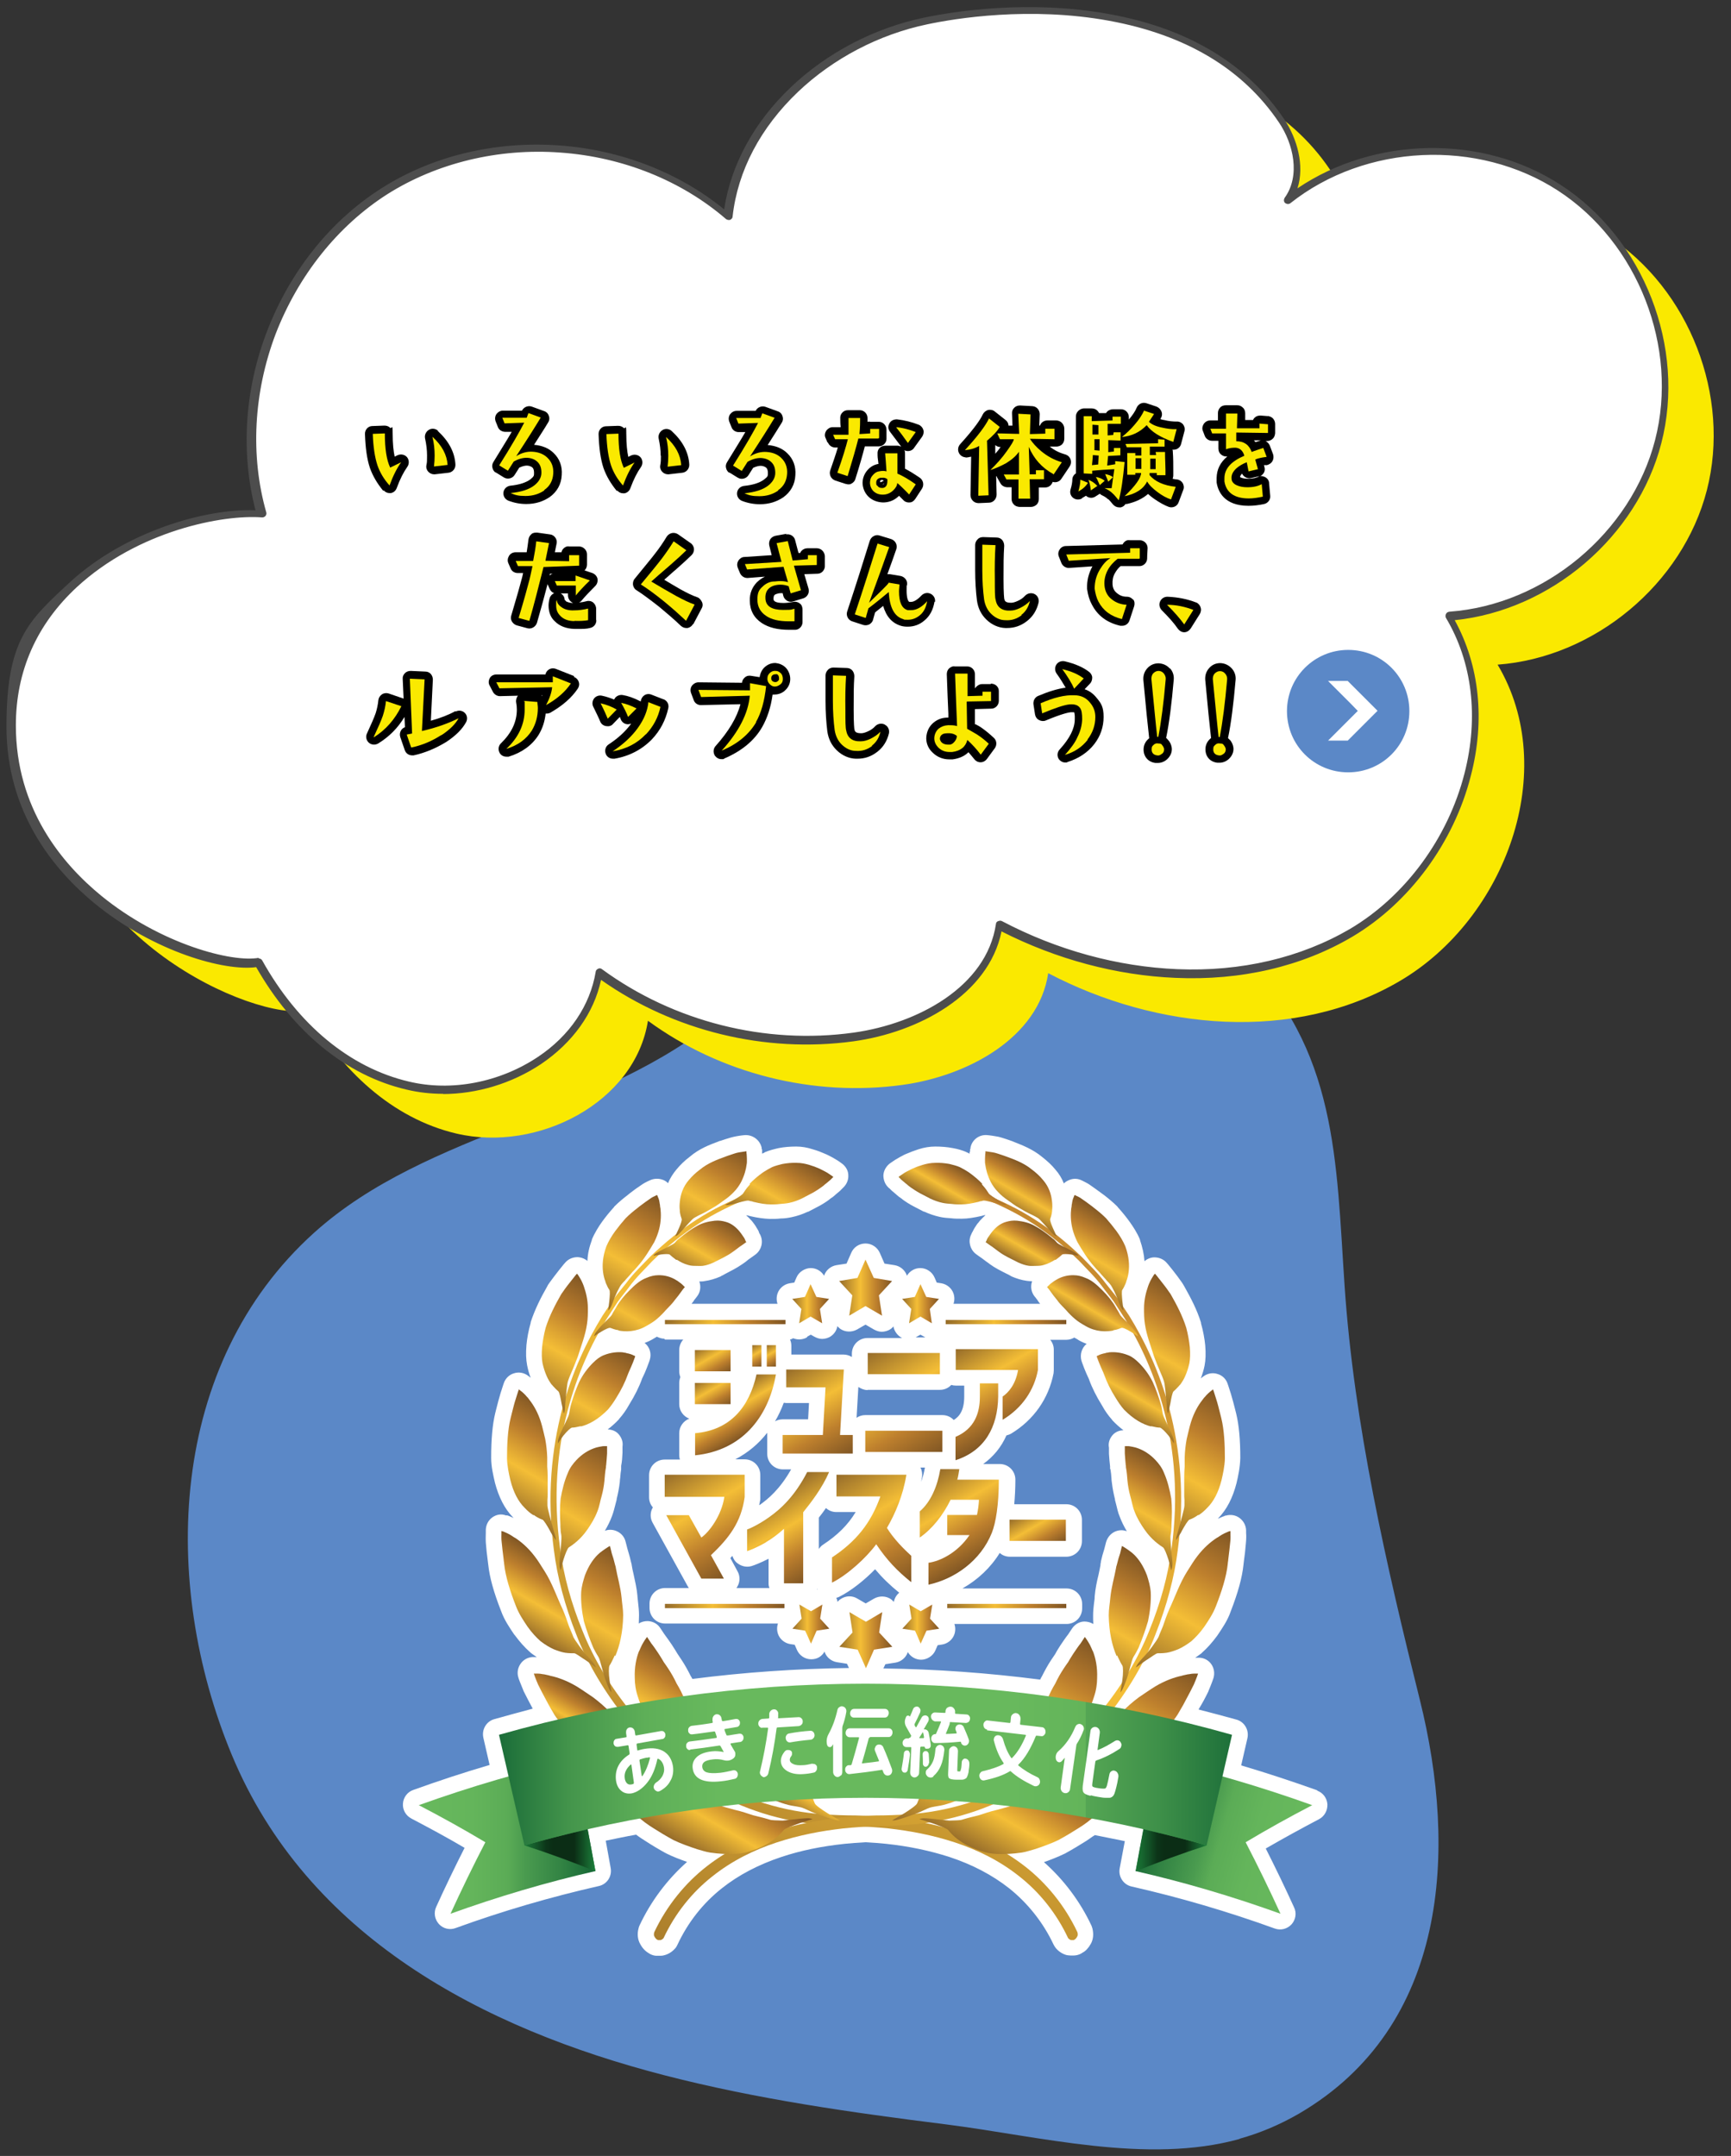 <?xml version="1.0" encoding="UTF-8"?> <svg xmlns="http://www.w3.org/2000/svg" xmlns:xlink="http://www.w3.org/1999/xlink" id="_レイヤー_1" version="1.1" viewBox="0 0 775 965"><rect x="0" y="0" width="775" height="965" fill="#333333" stroke="none"/><defs><style> .st0 { fill: #4d4d4d; } .st1 { fill: url(#_名称未設定グラデーション_9); } .st2 { fill: url(#_名称未設定グラデーション_6); } .st3 { fill: url(#_名称未設定グラデーション_5); } .st4 { fill: url(#_名称未設定グラデーション_4); } .st5 { fill: url(#_名称未設定グラデーション_3); } .st6 { fill: url(#_名称未設定グラデーション_2); } .st7 { fill: url(#_名称未設定グラデーション_8); } .st8 { fill: url(#_名称未設定グラデーション_7); } .st9 { fill: #5b88c7; } .st10 { fill: #fff; } .st11 { fill: #fae900; } .st12 { fill: url(#_名称未設定グラデーション); } .st13 { fill: url(#_名称未設定グラデーション_39); } .st14 { fill: url(#_名称未設定グラデーション_37); } .st15 { fill: url(#_名称未設定グラデーション_38); } .st16 { fill: url(#_名称未設定グラデーション_31); } .st17 { fill: url(#_名称未設定グラデーション_32); } .st18 { fill: url(#_名称未設定グラデーション_35); } .st19 { fill: url(#_名称未設定グラデーション_36); } .st20 { fill: url(#_名称未設定グラデーション_33); } .st21 { fill: url(#_名称未設定グラデーション_34); } .st22 { fill: url(#_名称未設定グラデーション_60); } .st23 { fill: url(#_名称未設定グラデーション_14); } .st24 { fill: url(#_名称未設定グラデーション_12); } .st25 { fill: url(#_名称未設定グラデーション_13); } .st26 { fill: url(#_名称未設定グラデーション_18); } .st27 { fill: url(#_名称未設定グラデーション_11); } .st28 { fill: url(#_名称未設定グラデーション_19); } .st29 { fill: url(#_名称未設定グラデーション_16); } .st30 { fill: url(#_名称未設定グラデーション_17); } .st31 { fill: url(#_名称未設定グラデーション_15); } .st32 { fill: url(#_名称未設定グラデーション_41); } .st33 { fill: url(#_名称未設定グラデーション_49); } .st34 { fill: url(#_名称未設定グラデーション_42); } .st35 { fill: url(#_名称未設定グラデーション_43); } .st36 { fill: url(#_名称未設定グラデーション_44); } .st37 { fill: url(#_名称未設定グラデーション_45); } .st38 { fill: url(#_名称未設定グラデーション_40); } .st39 { fill: url(#_名称未設定グラデーション_46); } .st40 { fill: url(#_名称未設定グラデーション_47); } .st41 { fill: url(#_名称未設定グラデーション_48); } .st42 { fill: url(#_名称未設定グラデーション_30); } .st43 { fill: url(#_名称未設定グラデーション_23); } .st44 { fill: url(#_名称未設定グラデーション_24); } .st45 { fill: url(#_名称未設定グラデーション_25); } .st46 { fill: url(#_名称未設定グラデーション_27); } .st47 { fill: url(#_名称未設定グラデーション_20); } .st48 { fill: url(#_名称未設定グラデーション_21); } .st49 { fill: url(#_名称未設定グラデーション_28); } .st50 { fill: url(#_名称未設定グラデーション_29); } .st51 { fill: url(#_名称未設定グラデーション_22); } .st52 { fill: url(#_名称未設定グラデーション_26); } .st53 { fill: url(#_名称未設定グラデーション_10); } .st54 { fill: url(#_名称未設定グラデーション_56); } .st55 { fill: url(#_名称未設定グラデーション_57); } .st56 { fill: url(#_名称未設定グラデーション_54); } .st57 { fill: url(#_名称未設定グラデーション_55); } .st58 { fill: url(#_名称未設定グラデーション_58); } .st59 { fill: url(#_名称未設定グラデーション_59); } .st60 { fill: url(#_名称未設定グラデーション_52); } .st61 { fill: url(#_名称未設定グラデーション_53); } .st62 { fill: url(#_名称未設定グラデーション_50); } .st63 { fill: url(#_名称未設定グラデーション_51); } </style><linearGradient id="_名称未設定グラデーション" data-name="名称未設定グラデーション" x1="261.9" y1="1067.3" x2="658.1" y2="381.1" gradientTransform="translate(0 -142)" gradientUnits="userSpaceOnUse"><stop offset="0" stop-color="#966c2a"></stop><stop offset=".4" stop-color="#f4be36"></stop><stop offset=".7" stop-color="#bd7f2d"></stop><stop offset="1" stop-color="#805624"></stop></linearGradient><linearGradient id="_名称未設定グラデーション_2" data-name="名称未設定グラデーション 2" x1="301.1" y1="1084.7" x2="626" y2="522.1" gradientTransform="translate(0 -142)" gradientUnits="userSpaceOnUse"><stop offset="0" stop-color="#966c2a"></stop><stop offset=".4" stop-color="#f4be36"></stop><stop offset=".7" stop-color="#bd7f2d"></stop><stop offset="1" stop-color="#805624"></stop></linearGradient><linearGradient id="_名称未設定グラデーション_3" data-name="名称未設定グラデーション 3" x1="315" y1="744" x2="323.1" y2="758" gradientTransform="translate(0 -142)" gradientUnits="userSpaceOnUse"><stop offset="0" stop-color="#966c2a"></stop><stop offset=".4" stop-color="#f4be36"></stop><stop offset=".7" stop-color="#bd7f2d"></stop><stop offset="1" stop-color="#805624"></stop></linearGradient><linearGradient id="_名称未設定グラデーション_4" data-name="名称未設定グラデーション 4" x1="323.7" y1="765.8" x2="334.4" y2="784.2" gradientTransform="translate(0 -142)" gradientUnits="userSpaceOnUse"><stop offset="0" stop-color="#966c2a"></stop><stop offset=".4" stop-color="#f4be36"></stop><stop offset=".7" stop-color="#bd7f2d"></stop><stop offset="1" stop-color="#805624"></stop></linearGradient><linearGradient id="_名称未設定グラデーション_5" data-name="名称未設定グラデーション 5" x1="315" y1="758.7" x2="323.1" y2="772.7" gradientTransform="translate(0 -142)" gradientUnits="userSpaceOnUse"><stop offset="0" stop-color="#966c2a"></stop><stop offset=".4" stop-color="#f4be36"></stop><stop offset=".7" stop-color="#bd7f2d"></stop><stop offset="1" stop-color="#805624"></stop></linearGradient><linearGradient id="_名称未設定グラデーション_6" data-name="名称未設定グラデーション 6" x1="336.3" y1="744.4" x2="341.4" y2="753.4" gradientTransform="translate(0 -142)" gradientUnits="userSpaceOnUse"><stop offset="0" stop-color="#966c2a"></stop><stop offset=".4" stop-color="#f4be36"></stop><stop offset=".7" stop-color="#bd7f2d"></stop><stop offset="1" stop-color="#805624"></stop></linearGradient><linearGradient id="_名称未設定グラデーション_7" data-name="名称未設定グラデーション 7" x1="342.7" y1="744.4" x2="347.9" y2="753.4" gradientTransform="translate(0 -142)" gradientUnits="userSpaceOnUse"><stop offset="0" stop-color="#966c2a"></stop><stop offset=".4" stop-color="#f4be36"></stop><stop offset=".7" stop-color="#bd7f2d"></stop><stop offset="1" stop-color="#805624"></stop></linearGradient><linearGradient id="_名称未設定グラデーション_8" data-name="名称未設定グラデーション 8" x1="353" y1="754.4" x2="376.7" y2="795.6" gradientTransform="translate(0 -142)" gradientUnits="userSpaceOnUse"><stop offset="0" stop-color="#966c2a"></stop><stop offset=".4" stop-color="#f4be36"></stop><stop offset=".7" stop-color="#bd7f2d"></stop><stop offset="1" stop-color="#805624"></stop></linearGradient><linearGradient id="_名称未設定グラデーション_9" data-name="名称未設定グラデーション 9" x1="390.6" y1="746.4" x2="418.2" y2="794.1" gradientTransform="translate(0 -142)" gradientUnits="userSpaceOnUse"><stop offset="0" stop-color="#966c2a"></stop><stop offset=".4" stop-color="#f4be36"></stop><stop offset=".7" stop-color="#bd7f2d"></stop><stop offset="1" stop-color="#805624"></stop></linearGradient><linearGradient id="_名称未設定グラデーション_10" data-name="名称未設定グラデーション 10" x1="431" y1="744.2" x2="452.8" y2="782" gradientTransform="translate(0 -142)" gradientUnits="userSpaceOnUse"><stop offset="0" stop-color="#966c2a"></stop><stop offset=".4" stop-color="#f4be36"></stop><stop offset=".7" stop-color="#bd7f2d"></stop><stop offset="1" stop-color="#805624"></stop></linearGradient><linearGradient id="_名称未設定グラデーション_11" data-name="名称未設定グラデーション 11" x1="307.1" y1="796.7" x2="333.8" y2="843" gradientTransform="translate(0 -142)" gradientUnits="userSpaceOnUse"><stop offset="0" stop-color="#966c2a"></stop><stop offset=".4" stop-color="#f4be36"></stop><stop offset=".7" stop-color="#bd7f2d"></stop><stop offset="1" stop-color="#805624"></stop></linearGradient><linearGradient id="_名称未設定グラデーション_12" data-name="名称未設定グラデーション 12" x1="347.3" y1="809" x2="368.5" y2="845.6" gradientTransform="translate(0 -142)" gradientUnits="userSpaceOnUse"><stop offset="0" stop-color="#966c2a"></stop><stop offset=".4" stop-color="#f4be36"></stop><stop offset=".7" stop-color="#bd7f2d"></stop><stop offset="1" stop-color="#805624"></stop></linearGradient><linearGradient id="_名称未設定グラデーション_13" data-name="名称未設定グラデーション 13" x1="375" y1="801.7" x2="404.2" y2="852.4" gradientTransform="translate(0 -142)" gradientUnits="userSpaceOnUse"><stop offset="0" stop-color="#966c2a"></stop><stop offset=".4" stop-color="#f4be36"></stop><stop offset=".7" stop-color="#bd7f2d"></stop><stop offset="1" stop-color="#805624"></stop></linearGradient><linearGradient id="_名称未設定グラデーション_14" data-name="名称未設定グラデーション 14" x1="416.8" y1="802" x2="438.8" y2="840.1" gradientTransform="translate(0 -142)" gradientUnits="userSpaceOnUse"><stop offset="0" stop-color="#966c2a"></stop><stop offset=".4" stop-color="#f4be36"></stop><stop offset=".7" stop-color="#bd7f2d"></stop><stop offset="1" stop-color="#805624"></stop></linearGradient><linearGradient id="_名称未設定グラデーション_15" data-name="名称未設定グラデーション 15" x1="459.4" y1="817.9" x2="469.8" y2="835.9" gradientTransform="translate(0 -142)" gradientUnits="userSpaceOnUse"><stop offset="0" stop-color="#966c2a"></stop><stop offset=".4" stop-color="#f4be36"></stop><stop offset=".7" stop-color="#bd7f2d"></stop><stop offset="1" stop-color="#805624"></stop></linearGradient><linearGradient id="_名称未設定グラデーション_16" data-name="名称未設定グラデーション 16" x1="354.8" y1="869" x2="371.3" y2="869" gradientTransform="translate(0 -142)" gradientUnits="userSpaceOnUse"><stop offset="0" stop-color="#966c2a"></stop><stop offset=".4" stop-color="#f4be36"></stop><stop offset=".7" stop-color="#bd7f2d"></stop><stop offset="1" stop-color="#805624"></stop></linearGradient><linearGradient id="_名称未設定グラデーション_17" data-name="名称未設定グラデーション 17" x1="404" y1="869" x2="420.5" y2="869" gradientTransform="translate(0 -142)" gradientUnits="userSpaceOnUse"><stop offset="0" stop-color="#966c2a"></stop><stop offset=".4" stop-color="#f4be36"></stop><stop offset=".7" stop-color="#bd7f2d"></stop><stop offset="1" stop-color="#805624"></stop></linearGradient><linearGradient id="_名称未設定グラデーション_18" data-name="名称未設定グラデーション 18" x1="375.8" y1="876.1" x2="399.5" y2="876.1" gradientTransform="translate(0 -142)" gradientUnits="userSpaceOnUse"><stop offset="0" stop-color="#966c2a"></stop><stop offset=".4" stop-color="#f4be36"></stop><stop offset=".7" stop-color="#bd7f2d"></stop><stop offset="1" stop-color="#805624"></stop></linearGradient><linearGradient id="_名称未設定グラデーション_19" data-name="名称未設定グラデーション 19" x1="297.7" y1="860.8" x2="351.2" y2="860.8" gradientTransform="translate(0 -142)" gradientUnits="userSpaceOnUse"><stop offset="0" stop-color="#966c2a"></stop><stop offset=".4" stop-color="#f4be36"></stop><stop offset=".7" stop-color="#bd7f2d"></stop><stop offset="1" stop-color="#805624"></stop></linearGradient><linearGradient id="_名称未設定グラデーション_20" data-name="名称未設定グラデーション 20" x1="424.1" y1="860.8" x2="477.4" y2="860.8" gradientTransform="translate(0 -142)" gradientUnits="userSpaceOnUse"><stop offset="0" stop-color="#966c2a"></stop><stop offset=".4" stop-color="#f4be36"></stop><stop offset=".7" stop-color="#bd7f2d"></stop><stop offset="1" stop-color="#805624"></stop></linearGradient><linearGradient id="_名称未設定グラデーション_21" data-name="名称未設定グラデーション 21" x1="354.7" y1="725.5" x2="371.2" y2="725.5" gradientTransform="translate(0 -142)" gradientUnits="userSpaceOnUse"><stop offset="0" stop-color="#966c2a"></stop><stop offset=".4" stop-color="#f4be36"></stop><stop offset=".7" stop-color="#bd7f2d"></stop><stop offset="1" stop-color="#805624"></stop></linearGradient><linearGradient id="_名称未設定グラデーション_22" data-name="名称未設定グラデーション 22" x1="403.9" y1="725.5" x2="420.4" y2="725.5" gradientTransform="translate(0 -142)" gradientUnits="userSpaceOnUse"><stop offset="0" stop-color="#966c2a"></stop><stop offset=".4" stop-color="#f4be36"></stop><stop offset=".7" stop-color="#bd7f2d"></stop><stop offset="1" stop-color="#805624"></stop></linearGradient><linearGradient id="_名称未設定グラデーション_23" data-name="名称未設定グラデーション 23" x1="375.7" y1="718.3" x2="399.4" y2="718.3" gradientTransform="translate(0 -142)" gradientUnits="userSpaceOnUse"><stop offset="0" stop-color="#966c2a"></stop><stop offset=".4" stop-color="#f4be36"></stop><stop offset=".7" stop-color="#bd7f2d"></stop><stop offset="1" stop-color="#805624"></stop></linearGradient><linearGradient id="_名称未設定グラデーション_24" data-name="名称未設定グラデーション 24" x1="297.7" y1="733.7" x2="351.8" y2="733.7" gradientTransform="translate(0 -142)" gradientUnits="userSpaceOnUse"><stop offset="0" stop-color="#966c2a"></stop><stop offset=".4" stop-color="#f4be36"></stop><stop offset=".7" stop-color="#bd7f2d"></stop><stop offset="1" stop-color="#805624"></stop></linearGradient><linearGradient id="_名称未設定グラデーション_25" data-name="名称未設定グラデーション 25" x1="423.4" y1="733.7" x2="477.4" y2="733.7" gradientTransform="translate(0 -142)" gradientUnits="userSpaceOnUse"><stop offset="0" stop-color="#966c2a"></stop><stop offset=".4" stop-color="#f4be36"></stop><stop offset=".7" stop-color="#bd7f2d"></stop><stop offset="1" stop-color="#805624"></stop></linearGradient><linearGradient id="_名称未設定グラデーション_26" data-name="名称未設定グラデーション 26" x1="340.1" y1="690" x2="357.6" y2="659.6" gradientTransform="translate(0 -142)" gradientUnits="userSpaceOnUse"><stop offset="0" stop-color="#966c2a"></stop><stop offset=".4" stop-color="#f4be36"></stop><stop offset=".7" stop-color="#bd7f2d"></stop><stop offset="1" stop-color="#805624"></stop></linearGradient><linearGradient id="_名称未設定グラデーション_27" data-name="名称未設定グラデーション 27" x1="304.8" y1="696.9" x2="329.3" y2="654.5" gradientTransform="translate(0 -142)" gradientUnits="userSpaceOnUse"><stop offset="0" stop-color="#966c2a"></stop><stop offset=".4" stop-color="#f4be36"></stop><stop offset=".7" stop-color="#bd7f2d"></stop><stop offset="1" stop-color="#805624"></stop></linearGradient><linearGradient id="_名称未設定グラデーション_28" data-name="名称未設定グラデーション 28" x1="266.8" y1="725.4" x2="294.6" y2="677.2" gradientTransform="translate(0 -142)" gradientUnits="userSpaceOnUse"><stop offset="0" stop-color="#966c2a"></stop><stop offset=".4" stop-color="#f4be36"></stop><stop offset=".7" stop-color="#bd7f2d"></stop><stop offset="1" stop-color="#805624"></stop></linearGradient><linearGradient id="_名称未設定グラデーション_29" data-name="名称未設定グラデーション 29" x1="240.4" y1="767.9" x2="269" y2="718.3" gradientTransform="translate(0 -142)" gradientUnits="userSpaceOnUse"><stop offset="0" stop-color="#966c2a"></stop><stop offset=".4" stop-color="#f4be36"></stop><stop offset=".7" stop-color="#bd7f2d"></stop><stop offset="1" stop-color="#805624"></stop></linearGradient><linearGradient id="_名称未設定グラデーション_30" data-name="名称未設定グラデーション 30" x1="227.9" y1="819.4" x2="253.1" y2="775.9" gradientTransform="translate(0 -142)" gradientUnits="userSpaceOnUse"><stop offset="0" stop-color="#966c2a"></stop><stop offset=".4" stop-color="#f4be36"></stop><stop offset=".7" stop-color="#bd7f2d"></stop><stop offset="1" stop-color="#805624"></stop></linearGradient><linearGradient id="_名称未設定グラデーション_31" data-name="名称未設定グラデーション 31" x1="236.5" y1="873.8" x2="253.9" y2="843.7" gradientTransform="translate(0 -142)" gradientUnits="userSpaceOnUse"><stop offset="0" stop-color="#966c2a"></stop><stop offset=".4" stop-color="#f4be36"></stop><stop offset=".7" stop-color="#bd7f2d"></stop><stop offset="1" stop-color="#805624"></stop></linearGradient><linearGradient id="_名称未設定グラデーション_32" data-name="名称未設定グラデーション 32" x1="263.9" y1="926.8" x2="275.5" y2="906.8" gradientTransform="translate(0 -142)" gradientUnits="userSpaceOnUse"><stop offset="0" stop-color="#966c2a"></stop><stop offset=".4" stop-color="#f4be36"></stop><stop offset=".7" stop-color="#bd7f2d"></stop><stop offset="1" stop-color="#805624"></stop></linearGradient><linearGradient id="_名称未設定グラデーション_33" data-name="名称未設定グラデーション 33" x1="311.3" y1="971.2" x2="330.9" y2="937.3" gradientTransform="translate(0 -142)" gradientUnits="userSpaceOnUse"><stop offset="0" stop-color="#966c2a"></stop><stop offset=".4" stop-color="#f4be36"></stop><stop offset=".7" stop-color="#bd7f2d"></stop><stop offset="1" stop-color="#805624"></stop></linearGradient><linearGradient id="_名称未設定グラデーション_34" data-name="名称未設定グラデーション 34" x1="307" y1="712.4" x2="321.8" y2="686.7" gradientTransform="translate(0 -142)" gradientUnits="userSpaceOnUse"><stop offset="0" stop-color="#966c2a"></stop><stop offset=".4" stop-color="#f4be36"></stop><stop offset=".7" stop-color="#bd7f2d"></stop><stop offset="1" stop-color="#805624"></stop></linearGradient><linearGradient id="_名称未設定グラデーション_35" data-name="名称未設定グラデーション 35" x1="276.2" y1="746.2" x2="296.4" y2="711.3" gradientTransform="translate(0 -142)" gradientUnits="userSpaceOnUse"><stop offset="0" stop-color="#966c2a"></stop><stop offset=".4" stop-color="#f4be36"></stop><stop offset=".7" stop-color="#bd7f2d"></stop><stop offset="1" stop-color="#805624"></stop></linearGradient><linearGradient id="_名称未設定グラデーション_36" data-name="名称未設定グラデーション 36" x1="252.7" y1="789.9" x2="278.4" y2="745.5" gradientTransform="translate(0 -142)" gradientUnits="userSpaceOnUse"><stop offset="0" stop-color="#966c2a"></stop><stop offset=".4" stop-color="#f4be36"></stop><stop offset=".7" stop-color="#bd7f2d"></stop><stop offset="1" stop-color="#805624"></stop></linearGradient><linearGradient id="_名称未設定グラデーション_37" data-name="名称未設定グラデーション 37" x1="243.3" y1="840.4" x2="272.6" y2="789.6" gradientTransform="translate(0 -142)" gradientUnits="userSpaceOnUse"><stop offset="0" stop-color="#966c2a"></stop><stop offset=".4" stop-color="#f4be36"></stop><stop offset=".7" stop-color="#bd7f2d"></stop><stop offset="1" stop-color="#805624"></stop></linearGradient><linearGradient id="_名称未設定グラデーション_38" data-name="名称未設定グラデーション 38" x1="258" y1="890.5" x2="286.3" y2="841.5" gradientTransform="translate(0 -142)" gradientUnits="userSpaceOnUse"><stop offset="0" stop-color="#966c2a"></stop><stop offset=".4" stop-color="#f4be36"></stop><stop offset=".7" stop-color="#bd7f2d"></stop><stop offset="1" stop-color="#805624"></stop></linearGradient><linearGradient id="_名称未設定グラデーション_39" data-name="名称未設定グラデーション 39" x1="292.2" y1="926.1" x2="313.8" y2="888.6" gradientTransform="translate(0 -142)" gradientUnits="userSpaceOnUse"><stop offset="0" stop-color="#966c2a"></stop><stop offset=".4" stop-color="#f4be36"></stop><stop offset=".7" stop-color="#bd7f2d"></stop><stop offset="1" stop-color="#805624"></stop></linearGradient><linearGradient id="_名称未設定グラデーション_40" data-name="名称未設定グラデーション 40" x1="341.4" y1="945.5" x2="352.7" y2="926" gradientTransform="translate(0 -142)" gradientUnits="userSpaceOnUse"><stop offset="0" stop-color="#966c2a"></stop><stop offset=".4" stop-color="#f4be36"></stop><stop offset=".7" stop-color="#bd7f2d"></stop><stop offset="1" stop-color="#805624"></stop></linearGradient><linearGradient id="_名称未設定グラデーション_41" data-name="名称未設定グラデーション 41" x1="422.5" y1="682.1" x2="432" y2="665.6" gradientTransform="translate(0 -142)" gradientUnits="userSpaceOnUse"><stop offset="0" stop-color="#966c2a"></stop><stop offset=".4" stop-color="#f4be36"></stop><stop offset=".7" stop-color="#bd7f2d"></stop><stop offset="1" stop-color="#805624"></stop></linearGradient><linearGradient id="_名称未設定グラデーション_42" data-name="名称未設定グラデーション 42" x1="452.8" y1="683.9" x2="463.2" y2="665.8" gradientTransform="translate(0 -142)" gradientUnits="userSpaceOnUse"><stop offset="0" stop-color="#966c2a"></stop><stop offset=".4" stop-color="#f4be36"></stop><stop offset=".7" stop-color="#bd7f2d"></stop><stop offset="1" stop-color="#805624"></stop></linearGradient><linearGradient id="_名称未設定グラデーション_43" data-name="名称未設定グラデーション 43" x1="483.6" y1="717.4" x2="500.6" y2="688" gradientTransform="translate(0 -142)" gradientUnits="userSpaceOnUse"><stop offset="0" stop-color="#966c2a"></stop><stop offset=".4" stop-color="#f4be36"></stop><stop offset=".7" stop-color="#bd7f2d"></stop><stop offset="1" stop-color="#805624"></stop></linearGradient><linearGradient id="_名称未設定グラデーション_44" data-name="名称未設定グラデーション 44" x1="507.2" y1="765.6" x2="532.8" y2="721.2" gradientTransform="translate(0 -142)" gradientUnits="userSpaceOnUse"><stop offset="0" stop-color="#966c2a"></stop><stop offset=".4" stop-color="#f4be36"></stop><stop offset=".7" stop-color="#bd7f2d"></stop><stop offset="1" stop-color="#805624"></stop></linearGradient><linearGradient id="_名称未設定グラデーション_45" data-name="名称未設定グラデーション 45" x1="519.6" y1="827.4" x2="553" y2="769.6" gradientTransform="translate(0 -142)" gradientUnits="userSpaceOnUse"><stop offset="0" stop-color="#966c2a"></stop><stop offset=".4" stop-color="#f4be36"></stop><stop offset=".7" stop-color="#bd7f2d"></stop><stop offset="1" stop-color="#805624"></stop></linearGradient><linearGradient id="_名称未設定グラデーション_46" data-name="名称未設定グラデーション 46" x1="515.4" y1="892.6" x2="552.5" y2="828.2" gradientTransform="translate(0 -142)" gradientUnits="userSpaceOnUse"><stop offset="0" stop-color="#966c2a"></stop><stop offset=".4" stop-color="#f4be36"></stop><stop offset=".7" stop-color="#bd7f2d"></stop><stop offset="1" stop-color="#805624"></stop></linearGradient><linearGradient id="_名称未設定グラデーション_47" data-name="名称未設定グラデーション 47" x1="486" y1="942.8" x2="521" y2="882.1" gradientTransform="translate(0 -142)" gradientUnits="userSpaceOnUse"><stop offset="0" stop-color="#966c2a"></stop><stop offset=".4" stop-color="#f4be36"></stop><stop offset=".7" stop-color="#bd7f2d"></stop><stop offset="1" stop-color="#805624"></stop></linearGradient><linearGradient id="_名称未設定グラデーション_48" data-name="名称未設定グラデーション 48" x1="441.7" y1="973.6" x2="465.4" y2="932.4" gradientTransform="translate(0 -142)" gradientUnits="userSpaceOnUse"><stop offset="0" stop-color="#966c2a"></stop><stop offset=".4" stop-color="#f4be36"></stop><stop offset=".7" stop-color="#bd7f2d"></stop><stop offset="1" stop-color="#805624"></stop></linearGradient><linearGradient id="_名称未設定グラデーション_49" data-name="名称未設定グラデーション 49" x1="457.6" y1="708.5" x2="466.6" y2="692.8" gradientTransform="translate(0 -142)" gradientUnits="userSpaceOnUse"><stop offset="0" stop-color="#966c2a"></stop><stop offset=".4" stop-color="#f4be36"></stop><stop offset=".7" stop-color="#bd7f2d"></stop><stop offset="1" stop-color="#805624"></stop></linearGradient><linearGradient id="_名称未設定グラデーション_50" data-name="名称未設定グラデーション 50" x1="485.6" y1="735.3" x2="495.1" y2="719" gradientTransform="translate(0 -142)" gradientUnits="userSpaceOnUse"><stop offset="0" stop-color="#966c2a"></stop><stop offset=".4" stop-color="#f4be36"></stop><stop offset=".7" stop-color="#bd7f2d"></stop><stop offset="1" stop-color="#805624"></stop></linearGradient><linearGradient id="_名称未設定グラデーション_51" data-name="名称未設定グラデーション 51" x1="504.1" y1="775.8" x2="516.1" y2="755" gradientTransform="translate(0 -142)" gradientUnits="userSpaceOnUse"><stop offset="0" stop-color="#966c2a"></stop><stop offset=".4" stop-color="#f4be36"></stop><stop offset=".7" stop-color="#bd7f2d"></stop><stop offset="1" stop-color="#805624"></stop></linearGradient><linearGradient id="_名称未設定グラデーション_52" data-name="名称未設定グラデーション 52" x1="504.5" y1="833.5" x2="524.6" y2="798.6" gradientTransform="translate(0 -142)" gradientUnits="userSpaceOnUse"><stop offset="0" stop-color="#966c2a"></stop><stop offset=".4" stop-color="#f4be36"></stop><stop offset=".7" stop-color="#bd7f2d"></stop><stop offset="1" stop-color="#805624"></stop></linearGradient><linearGradient id="_名称未設定グラデーション_53" data-name="名称未設定グラデーション 53" x1="487.4" y1="891.8" x2="516.1" y2="842" gradientTransform="translate(0 -142)" gradientUnits="userSpaceOnUse"><stop offset="0" stop-color="#966c2a"></stop><stop offset=".4" stop-color="#f4be36"></stop><stop offset=".7" stop-color="#bd7f2d"></stop><stop offset="1" stop-color="#805624"></stop></linearGradient><linearGradient id="_名称未設定グラデーション_54" data-name="名称未設定グラデーション 54" x1="458" y1="939.6" x2="493.1" y2="878.9" gradientTransform="translate(0 -142)" gradientUnits="userSpaceOnUse"><stop offset="0" stop-color="#966c2a"></stop><stop offset=".4" stop-color="#f4be36"></stop><stop offset=".7" stop-color="#bd7f2d"></stop><stop offset="1" stop-color="#805624"></stop></linearGradient><linearGradient id="_名称未設定グラデーション_55" data-name="名称未設定グラデーション 55" x1="412.6" y1="964.4" x2="447.2" y2="904.6" gradientTransform="translate(0 -142)" gradientUnits="userSpaceOnUse"><stop offset="0" stop-color="#966c2a"></stop><stop offset=".4" stop-color="#f4be36"></stop><stop offset=".7" stop-color="#bd7f2d"></stop><stop offset="1" stop-color="#805624"></stop></linearGradient><linearGradient id="_名称未設定グラデーション_56" data-name="名称未設定グラデーション 56" x1="187.5" y1="964.1" x2="266.6" y2="964.1" gradientTransform="translate(0 -142)" gradientUnits="userSpaceOnUse"><stop offset="0" stop-color="#68b95d"></stop><stop offset=".3" stop-color="#64b55b"></stop><stop offset=".5" stop-color="#5bac56"></stop><stop offset=".6" stop-color="#4a9b4f"></stop><stop offset=".8" stop-color="#338444"></stop><stop offset="1" stop-color="#156735"></stop><stop offset="1" stop-color="#116334"></stop></linearGradient><linearGradient id="_名称未設定グラデーション_57" data-name="名称未設定グラデーション 57" x1="234.8" y1="970.2" x2="266.6" y2="970.2" gradientTransform="translate(0 -142)" gradientUnits="userSpaceOnUse"><stop offset="0" stop-color="#1b3a48"></stop><stop offset="0" stop-color="#1b4445"></stop><stop offset="0" stop-color="#1b5a41"></stop><stop offset="0" stop-color="#1b6b3e"></stop><stop offset="0" stop-color="#1b773c"></stop><stop offset="0" stop-color="#1b7e3b"></stop><stop offset="0" stop-color="#1c803b"></stop><stop offset="0" stop-color="#1a7937"></stop><stop offset=".2" stop-color="#124f25"></stop><stop offset=".3" stop-color="#0c3619"></stop><stop offset=".4" stop-color="#0b2d15"></stop><stop offset=".7" stop-color="#0b2d15"></stop><stop offset="1" stop-color="#1c803b"></stop></linearGradient><linearGradient id="_名称未設定グラデーション_58" data-name="名称未設定グラデーション 58" x1="582" y1="974" x2="511.4" y2="954" gradientTransform="translate(0 -142)" gradientUnits="userSpaceOnUse"><stop offset="0" stop-color="#68b95d"></stop><stop offset=".3" stop-color="#64b55b"></stop><stop offset=".5" stop-color="#5bac56"></stop><stop offset=".6" stop-color="#4a9b4f"></stop><stop offset=".8" stop-color="#338444"></stop><stop offset="1" stop-color="#156735"></stop><stop offset="1" stop-color="#116334"></stop></linearGradient><linearGradient id="_名称未設定グラデーション_59" data-name="名称未設定グラデーション 59" x1="508.4" y1="970.2" x2="540.3" y2="970.2" gradientTransform="translate(0 -142)" gradientUnits="userSpaceOnUse"><stop offset="0" stop-color="#1b3a48"></stop><stop offset="0" stop-color="#1b4445"></stop><stop offset="0" stop-color="#1b5a41"></stop><stop offset="0" stop-color="#1b6b3e"></stop><stop offset="0" stop-color="#1b773c"></stop><stop offset="0" stop-color="#1b7e3b"></stop><stop offset="0" stop-color="#1c803b"></stop><stop offset="0" stop-color="#1a7937"></stop><stop offset=".2" stop-color="#124f25"></stop><stop offset=".3" stop-color="#0c3619"></stop><stop offset=".4" stop-color="#0b2d15"></stop><stop offset=".7" stop-color="#0b2d15"></stop><stop offset="1" stop-color="#1c803b"></stop></linearGradient><linearGradient id="_名称未設定グラデーション_60" data-name="名称未設定グラデーション 60" x1="223.4" y1="931.8" x2="551.6" y2="931.8" gradientTransform="translate(0 -142)" gradientUnits="userSpaceOnUse"><stop offset="0" stop-color="#1b3a48"></stop><stop offset="0" stop-color="#1a3d46"></stop><stop offset="0" stop-color="#154e3d"></stop><stop offset="0" stop-color="#135a38"></stop><stop offset="0" stop-color="#116134"></stop><stop offset="0" stop-color="#116334"></stop><stop offset="0" stop-color="#1b6d39"></stop><stop offset=".1" stop-color="#45964c"></stop><stop offset=".2" stop-color="#5eaf58"></stop><stop offset=".3" stop-color="#68b95d"></stop><stop offset=".7" stop-color="#68b95d"></stop><stop offset=".8" stop-color="#63b45a"></stop><stop offset=".8" stop-color="#55a654"></stop><stop offset=".9" stop-color="#3e9049"></stop><stop offset="1" stop-color="#1e703a"></stop><stop offset="1" stop-color="#116334"></stop></linearGradient></defs><path class="st9" d="M555,957.3c9-2.5,17.9-6.2,26.7-11.3,66.6-39,70.8-117.7,54-185.1-15-60.2-29.5-123.3-33.7-185.3-3.8-55.9-3.1-106.3-46.6-148.4-41-39.7-105.7-54.1-157.5-28.1-27.7,13.9-50.8,35.2-74.5,55.2-54.2,45.6-131.6,51.4-182.8,97.5-65.3,58.9-68.8,156.5-36.9,233.5,33.8,81.5,112.4,122.6,193.8,143.6,41.4,10.7,83.9,16.7,126.2,22,41.8,5.3,89.9,18,131.3,6.5Z"></path><path class="st10" d="M589.9,801.4c-11.2-4-22.7-7.8-34.2-11.2l2.8-12.2c.8-3.6-1.3-7.3-4.9-8.3-5.4-1.5-11.1-3-16.9-4.5v-.2c1.6-2.6,3-5.2,4.3-7.9,0,0,0-.2.1-.3,1.4-3.3,2.1-5.4,2.2-5.7.6-2.1.3-4.3-.9-6.1-1.2-1.8-3.2-2.9-5.3-3h-.7c-.3,0-.7,0-1.3,0,.9-.6,1.8-1.2,2.7-1.9.1,0,.2-.2.3-.3,2.4-2.1,4.7-4.7,6.9-7.7,0,0,.1-.2.2-.3,2-3,4.4-6.4,5.8-10.5,3.3-8.5,5.1-15.1,5.7-20.7l.2-1.7c.4-2.8.7-5.5.9-8.1.2-2,.2-3.6.1-4.6v-1.3c-.1-2.2-1.2-4.2-3-5.5-1.8-1.3-4-1.6-6.1-1h-.4c0,.1-.2.2-.2.2-.4.1-.9.3-1.6.6-.4.2-.9.4-1.3.6,0,0,.2-.2.2-.3,3.7-3.8,6.4-9,8.1-15.6.7-3,1.6-7,1.7-11.3,0-8.2-.6-14.7-1.8-19.7l-.4-1.6c-.6-2.5-1.3-5-2-7.4-.9-2.9-1.5-4.6-1.5-4.6-.7-2.1-2.4-3.7-4.5-4.3-2.1-.7-4.4-.3-6.2,1l-.4.3c-.1,0-.2.2-.3.2l-.6.5c.7-1.8,1.3-3.7,1.7-5.7.5-2.6.6-5.4.3-9.1-.3-3-.9-6.4-1.9-9.9,0,0,0-.2,0-.3-1.8-5.8-4.6-11.1-7.3-15.9-.4-.8-.9-1.5-1.2-2-1.3-1.9-2.7-3.7-4.1-5.5-1.7-2.2-2.8-3.4-2.8-3.4-1.4-1.6-3.4-2.4-5.5-2.4-1.6,0-3.2.7-4.4,1.7-.2-3.1-.9-6.2-2-9.4,0,0,0-.2,0-.2-1.3-3.2-3.2-6-4.7-8.1-1.5-2.1-3.3-4.3-5.2-6.4,0,0-.2-.2-.2-.3-2-2-4.1-3.7-5.9-5.1l-1.1-.8c-1.6-1.2-3.3-2.4-5-3.6-1.1-.8-2.1-1.3-2.7-1.6l-1.2-.6c-1.7-.9-3.7-1-5.5-.3-1,.4-1.9.9-2.6,1.6-.9-2.3-2.2-4.4-3.8-6.2-1.6-2-3.7-3.9-6-5.7-4.1-3.4-8.8-5.2-12.6-6.7l-.7-.3c0,0-.2,0-.3-.1l-2.3-.8c-1.6-.5-3.2-1.1-4.9-1.3-2.2-.4-3.6-.5-3.6-.5-3.6-.4-6.9,2-7.6,5.6v.4c-.1.1-.1.3-.2.4v1c-.2,0-.2.2-.2.2,0,.2,0,.5,0,.7-.4-.2-.8-.4-1.2-.6-.1,0-.3-.1-.4-.2-1.7-.7-3.6-1.3-5.9-1.7-2.6-.5-5.2-.7-7.9-.7h0c-2.4,0-4.9.4-7.4,1.2-1.9.6-3.7,1.3-5.6,2.1l-.9.4c-1.4.7-2.8,1.5-4.1,2.3-1.5,1-2.5,1.7-2.6,1.8-1.5,1.3-2.5,3.1-2.6,5.1,0,2,.7,3.9,2.1,5.3l.4.4s0,0,.2.1l.9.9c0,0,.1.1.2.2l1.9,1.6c0,0,.1.1.2.2l1.2,1c0,0,.1,0,.2.1l1.1.8s.2.2.2.2c1.5,1.1,3.1,2.1,4.6,2.9,0,0,.1,0,.2.1l4.6,2.4c0,0,.1,0,.2,0,2.4,1.1,4.8,1.9,7.1,2.4,1.8.4,3.6.5,5,.6,1.5.2,3.1.2,4.8.2,2.7,0,5.6-.5,8.7-1.2l1.5-.4c.1,0,.3,0,.4,0-.8.7-1.5,1.5-2.3,2.3,0,0-.1.1-.2.2l-.7.9c0,.1-.2.2-.3.3l-.7,1c0,0,0,.1-.1.2-.6.8-1,1.6-1.4,2.4l-.5.9c0,0,0,.2-.1.3l-.2.4c-1.3,2.9-.4,6.4,2.1,8.4,0,0,.9.7,2.5,1.8.1,0,.2.1.3.2.3.2.5.4.8.6.7.5,1.4,1.1,2.2,1.6l.5.4c2.3,1.7,4.9,3,7.5,4.3.6.3,1.3.6,1.9,1,.1,0,.2.1.3.2,2.3,1,4.6,1.7,6.8,2,.8.1,1.6.2,2.5.2-.8,2.2-.5,4.8,1.1,6.8l.6.7s.1.2.1.2c.2.2.4.5.7.9,0,0,0,.1.1.2.3.4.6.9,1,1.3h-38.8c.5-1.5.5-3.1,0-4.6-.8-2.4-3-4.2-5.5-4.6l-2-.3-1-2.3c-1.1-2.5-3.6-4.2-6.4-4.2h0c-2.5,0-4.8,1.4-6,3.5,0,0,0-.1,0-.2-.8-2.4-3-4.2-5.5-4.6l-4.5-.7-2.1-4.8c-1.1-2.5-3.6-4.2-6.4-4.2s-5.3,1.6-6.4,4.2l-2.1,4.8-4.5.7c-2.5.4-4.7,2.2-5.5,4.6,0,0,0,.1,0,.2-1.2-2.1-3.5-3.5-6-3.5s-5.3,1.6-6.4,4.2l-1,2.3-2,.3c-2.5.4-4.7,2.2-5.5,4.6-.5,1.5-.5,3.1,0,4.6h-38.5c.3-.4.7-.9,1-1.3,0,0,0-.1.1-.2.2-.4.5-.6.6-.8l.7-.9c1.6-2,1.9-4.5,1.1-6.8.8,0,1.7,0,2.5-.2,2.2-.3,4.6-1,6.9-2,.1,0,.2-.1.3-.2.6-.3,1.3-.6,1.9-1,2.5-1.3,5.1-2.6,7.4-4.2l.6-.4c.8-.5,1.5-1.1,2.1-1.6.3-.2.6-.5.8-.6.1,0,.2-.1.3-.2,1.6-1.1,2.5-1.8,2.5-1.8,2.5-2,3.4-5.4,2.1-8.4l-.2-.4c0-.1,0-.2-.2-.3l-.4-.9c0,0,0-.1,0-.2-.3-.6-.8-1.4-1.3-2.2,0,0,0-.1-.1-.2l-.7-1c0-.1-.2-.2-.3-.4l-.7-.9c0,0,0-.1-.2-.2-.7-.8-1.5-1.6-2.3-2.3.2,0,.3,0,.4,0l1.6.4c3,.7,5.9,1.1,8.6,1.2,1.6,0,3.2,0,4.8-.2,1.5,0,3.2-.2,5-.6,2.4-.5,4.8-1.3,7.1-2.4,0,0,.1,0,.2,0l4.6-2.4c0,0,.1,0,.2-.1,1.5-.8,3.1-1.8,4.6-2.9,0,0,.2-.2.2-.2l1.1-.8c0,0,.1,0,.2-.1l1.2-1c0,0,.1-.1.2-.2l1.9-1.6c0,0,.2-.1.2-.2l.9-.9c0,0,.1-.1.2-.2l.4-.4c1.4-1.4,2.2-3.3,2.1-5.3,0-2-1-3.8-2.6-5.1-.2-.1-1.1-.9-2.6-1.8-1.3-.8-2.7-1.6-4.2-2.3l-.9-.4c-1.8-.8-3.6-1.5-5.4-2-2.7-.9-5.2-1.3-7.6-1.3-2.7,0-5.4.2-7.9.7-2.2.5-4.1,1-5.8,1.7-.1,0-.3.1-.4.2-.4.2-.8.4-1.2.6,0-.2,0-.5,0-.7,0,0,0-.2,0-.2v-1c-.2-.1-.2-.3-.2-.4v-.4c-.8-3.5-4.1-5.9-7.7-5.6,0,0-1.4.1-3.6.5-1.7.3-3.3.8-4.9,1.3l-2.4.8c0,0-.1,0-.2,0l-.7.3c-3.8,1.4-8.5,3.2-12.6,6.7-2.4,1.8-4.4,3.8-5.9,5.6-1.6,1.9-3,4-3.9,6.3-.7-.7-1.6-1.3-2.6-1.6-1.8-.6-3.8-.5-5.5.3l-1.3.6c-.6.3-1.6.8-2.7,1.6-1.7,1.1-3.3,2.3-5,3.6l-1.1.9c-1.7,1.3-3.8,3-5.8,5,0,0-.2.2-.2.3-2,2.2-3.7,4.3-5.3,6.5-1.5,2.1-3.3,4.9-4.6,8,0,0,0,.2,0,.2-1.2,3.2-1.9,6.3-2,9.4-1.2-1-2.7-1.6-4.4-1.7-2.1,0-4.1.8-5.5,2.4,0,0-1.1,1.2-2.8,3.4-1.4,1.8-2.8,3.6-4.1,5.4-.4.6-.9,1.2-1.2,1.9-2.8,4.9-5.5,10.2-7.4,16,0,0,0,.2,0,.3-1,3.5-1.6,6.8-1.9,9.9-.3,3.7-.2,6.5.3,9.1.4,2,.9,3.9,1.6,5.6l-.6-.5c-.1,0-.2-.2-.3-.2l-.4-.3c-1.8-1.3-4.1-1.7-6.2-1-2.1.6-3.8,2.3-4.5,4.3,0,0-.6,1.7-1.5,4.6-.7,2.4-1.4,4.9-2,7.4l-.4,1.6c-1.2,5-1.8,11.5-1.8,19.9,0,4.2,1,8.1,1.7,11.2,1.7,6.5,4.4,11.7,8,15.4.1.1.2.3.4.4-.4-.2-.9-.4-1.3-.6-.7-.3-1.2-.5-1.6-.6,0,0-.2,0-.2,0h-.4c-2.1-.8-4.3-.4-6.1.9-1.8,1.3-2.8,3.3-2.9,5.5v1.4c0,1-.1,2.5,0,4.3.2,2.7.5,5.5.9,8.4l.2,1.6c.6,5.6,2.4,12.2,5.7,20.6,1.5,4.2,3.9,7.6,5.9,10.6,0,0,.1.2.2.2,2.2,3,4.5,5.6,6.9,7.7.1,0,.2.2.3.3.9.7,1.8,1.3,2.7,1.9-.5,0-1,0-1.5,0h-.5c-2.2.2-4.1,1.3-5.3,3.1-1.2,1.8-1.6,4-.9,6.1,0,.2.8,2.4,2.2,5.7,0,0,0,.2.1.3,1.3,2.6,2.7,5.3,4.1,7.9h0c-5.9,1.6-11.6,3.1-17.2,4.7-3.6,1-5.7,4.7-4.9,8.3l2.8,12.2c-11.6,3.4-23.1,7.2-34.2,11.2-2.6.9-4.4,3.3-4.6,6.1-.2,2.8,1.3,5.4,3.8,6.7,8,4.2,16,8.5,23.8,13.1-4.4,8.7-8.7,17.6-12.7,26.4-1.2,2.6-.7,5.6,1.2,7.7,1.9,2.1,4.9,2.8,7.5,1.8,20.9-7.6,42.5-13.9,64.1-18.8,3.7-.8,6-4.4,5.3-8.1l-2.2-12.2c4.4-.9,9-1.9,13.6-2.7.6.5,1.4,1,2.1,1.5l1.7,1.1c3.2,2.1,6.4,4,9.5,5.7,0,0,.2,0,.2.1,3,1.5,6.2,2.7,9.3,3.8-8.9,7.9-16.2,17.6-21.3,28.5-.2.4-.3.8-.4,1.2-.7,2.5-.4,5.1.7,7l.4.7c.2.3.4.6.6.9l.5.6c.6.7,1.3,1.3,2.1,1.8l.8.5c1.1.6,2.3.9,3.5.8h1.1c.4,0,.8,0,1.3-.1.9-.2,3.3-.8,5.3-3.1.5-.5.8-1.1,1.1-1.7,4.6-9.9,11.4-18.6,19.9-25.3,7.4-5.9,16.4-10.6,26.6-14,8.7-2.9,18-4.8,28.4-5.9,2.8-.3,5.8-.5,9.3-.7,3.5.2,6.4.4,9.2.7,10.4,1.1,19.7,3.1,28.4,5.9,10.3,3.4,19.2,8.1,26.7,14,8.4,6.7,15.3,15.4,19.9,25.2.3.6.7,1.2,1.1,1.7,2,2.3,4.4,3,5.3,3.1.4,0,.8.1,1.3.1h1.1s0,0,.1,0c1.2,0,2.3-.3,3.3-.8l.8-.5c.8-.4,1.5-1,2.1-1.7l.5-.6c.2-.3.5-.6.6-.9l.4-.6c1.2-2,1.4-4.5.8-7-.1-.4-.3-.8-.4-1.2-5.1-10.9-12.4-20.6-21.3-28.5,3.1-1.1,6.2-2.3,9.3-3.8,0,0,.2,0,.2-.1,3.1-1.7,6.3-3.6,9.6-5.7l1.6-1.1c.7-.5,1.4-1,2.1-1.4,4.6.9,9,1.8,13.4,2.7l-2.3,12.2c-.7,3.7,1.7,7.3,5.3,8.1,21.6,4.9,43.1,11.2,64.1,18.8,2.7,1,5.6.2,7.5-1.8,1.9-2.1,2.4-5.1,1.2-7.6-4-8.8-8.3-17.7-12.7-26.4,7.8-4.5,15.8-8.9,23.8-13.1,2.5-1.3,3.9-3.9,3.8-6.7-.2-2.8-2-5.2-4.6-6.1h0,0ZM361.4,598.3l1.6-.9,1.6.9c1.1.6,2.3,1,3.5,1s2.8-.4,3.9-1.2c1.6-1.1,2.6-2.7,2.9-4.5.4.4.8.8,1.3,1.2,2.2,1.5,5.1,1.6,7.5.3l3.8-2.2,3.8,2.2c1.1.6,2.3,1,3.5,1s2.8-.4,3.9-1.2c.5-.3.9-.7,1.3-1.2.3,1.8,1.4,3.5,2.9,4.6.3.2.6.4,1,.6h-15.5c-3.9,0-7,3.1-7,7v1.5c-1.1-.7-2.4-1.1-3.7-1.1h-23.4v-3.9c0-1-.2-2-.6-2.8.5-.1.9-.3,1.4-.6,2,.8,4.3.7,6.2-.4h0ZM297.7,599.6h8.2c-1.1,1.2-1.8,2.9-1.8,4.7v9.5c0,.9.2,1.8.5,2.6-.3.8-.5,1.7-.5,2.6v9.5c0,3,1.9,5.5,4.5,6.5-2.6,1-4.5,3.5-4.5,6.5v9.9c0,.6.1,1.3.3,1.9h-6.8c-3.9,0-7,3.1-7,7v9.9c0,1.7.6,3.3,1.7,4.5-1.3,2.1-1.3,4.8-.1,6.9l15.7,28.4c.2.3.3.5.5.8h-10.6c-3.9,0-7,3.1-7,7v1.9c0,3.9,3.1,7,7,7h50.5c-.5,1.5-.5,3.1,0,4.6.8,2.4,3,4.2,5.5,4.6l2,.3,1,2.3c1.1,2.5,3.6,4.2,6.4,4.2s4.8-1.4,6-3.5c0,0,0,.1,0,.2.8,2.4,3,4.2,5.5,4.6l4.5.7.9,1.9c-23.4.3-46.8,1.9-70.1,4.9-.3-.5-.5-1-.8-1.4-1.2-2.4-2.5-4.8-4.1-7.2l-1.8-2.7c-.6-1-1.2-2-1.8-2.9l-.7-1.1c-1.1-1.6-2.2-3.2-3.4-4.8l-1.8-2.7c-1.2-1.9-3.3-3-5.6-3.1-1.4,0-2.8.3-4,1.1,0-1.2.1-2.5.1-3.7,0-2-.2-3.9-.4-5.5-.1-.9-.2-1.8-.3-2.8,0,0,0-.2,0-.3-.3-3.5-1.1-6.7-1.7-9.6-.4-1.6-.7-3.1-.9-4.4,0-.1,0-.4-.1-.5l-.3-1.2c-.4-1.9-1-3.7-1.5-5.5l-.8-3.1c-.5-2.1-1.9-3.8-3.9-4.7-1.7-.8-3.7-.9-5.4-.2,1.3-2.2,2.4-4.4,3.2-6.6.7-1.8,1.1-3.6,1.5-5.1.2-.8.4-1.6.6-2.3,0,0,0-.2,0-.3.6-2.4,1.1-4.9,1.4-7.6,0-.7.1-1.3.2-2,.1-1.3.2-2.6.4-3.6,0-.1,0-.2,0-.4v-1.2c.4-1.9.5-3.8.6-5.8v-2.4c0,0,0-.3,0-.4.3-2-.3-3.8-1.6-5.4-1.2-1.5-3-2.2-5-2.3,1.7-1.3,3.4-2.8,5-4.5,0,0,0-.1.1-.2,1.6-1.8,3.2-4,4.5-6.4,2.5-4,4.5-8,5.8-11.7,0,0,0-.1.1-.2.8-1.6,1.5-3.2,2.1-4.8.8-2,1.2-3.3,1.2-3.3.9-2.8,0-5.8-2.3-7.6,1.4-.5,2.7-1.1,4-1.9.5-.3,1-.6,1.5-.9,1,.5,2.1.9,3.3.9h0ZM366.6,693.4v-14.1c1.1-1.4,2.2-2.8,3.2-4.3,1.2,1.1,2.8,1.8,4.6,1.8h8.7c-3.5,5.8-8.2,10.4-14.6,14.6-.8.5-1.5,1.3-2,2.1h0ZM366.1,711.3c0,0,0,.1,0,.2,0,0-.1,0-.2,0,0,0,0-.2,0-.2h0ZM414.1,656.9c-.4,2.3-1,4.5-1.7,6.4.1-.7.3-1.4.4-2.1.2-1.5,0-3-.7-4.3h2ZM398.9,715.8c-2.2-1.5-5.1-1.6-7.5-.3l-3.8,2.2-3.8-2.2c-2.3-1.4-5.2-1.3-7.5.3-.5.3-.9.7-1.3,1.2-.1-.6-.3-1.3-.6-1.8.4-.1.8-.2,1.2-.4,5.6-2.8,11.5-7.6,16.2-12.4,3.2,3.8,6.6,7.1,10.8,10.5-1.3,1.1-2.1,2.5-2.4,4.1-.4-.4-.8-.8-1.3-1.2h0ZM351,627.9c.3,0,.7.1,1,.1h10.2l-.4,7.3h-11.4c-1.2,0-2.4.3-3.4.9,1.5-2.6,2.8-5.3,3.9-8.3h0ZM343.5,641.4c0,.3,0,.6,0,1v8.3c0,3.9,3.1,7,7,7h3.7c-5.1,9-10.4,13.3-13.9,15.8-.1,0-.2.2-.4.2.2-.8.3-1.6.5-2.5,0-.3,0-.7,0-1v-10c0-3.9-3.1-7-7-7h-4.2c5.6-2.9,10.4-6.9,14.3-11.9h0ZM330.2,703.3l-3.2-5.9c.3-.3.6-.7.9-1,.4,1.3,1.2,2.6,2.4,3.4,1.7,1.3,4,1.8,6.1,1.2,1.1-.3,4.2-1.5,7.7-3.3v11c0,.7.1,1.5.4,2.1h-14.8c.2-.2.3-.4.4-.6,1.3-2.1,1.3-4.8.1-6.9h0ZM388.5,622.1h32.3c2,0,3.8-.8,5.1-2.2.6.2,1.3.3,2,.3h3.8v4.9c0,6.1-2.1,8.9-4.7,10.5-1.3-1.4-3.1-2.2-5.1-2.2h-34.5c-1.4,0-2.7.4-3.9,1.2l.8-13.8c1.2.8,2.6,1.4,4.1,1.4h0ZM482.5,599.6c1.3.8,2.6,1.4,4,1.9-2.2,1.8-3.1,4.8-2.3,7.6,0,0,.4,1.3,1.2,3.3.6,1.6,1.4,3.3,2.1,4.8,0,0,.1.2.1.3,1.3,3.6,3.3,7.6,5.8,11.6,1.3,2.4,2.8,4.5,4.5,6.4,0,0,0,.1.1.2,1.6,1.7,3.3,3.2,5,4.5-1.9,0-3.8.8-5,2.3-1.3,1.6-1.9,3.5-1.5,5.5h0s0,.1,0,.2v2.5c.1,1.9.3,3.8.5,5.7v1.1c.2.1.2.2.2.4.2,1,.3,2.3.4,3.6,0,.7.1,1.3.2,2.1.3,2.6.8,5.1,1.4,7.5,0,0,0,.2,0,.3.2.8.4,1.6.6,2.3.4,1.5.7,3.3,1.5,5.1.8,2.2,1.9,4.4,3.2,6.6-1.7-.7-3.7-.6-5.4.2-1.9.9-3.3,2.6-3.9,4.7l-.8,3.1c-.6,1.8-1.1,3.7-1.5,5.5,0,0,0,.2,0,.2l-.2,1.1c0,.1,0,.3,0,.4-.2,1.3-.6,2.8-.9,4.4-.7,2.8-1.4,6.1-1.7,9.6,0,0,0,.2,0,.3,0,1-.2,1.9-.3,2.8-.2,1.6-.4,3.5-.4,5.5,0,1.2,0,2.5.1,3.7-1.2-.7-2.6-1.1-4-1.1-2.2,0-4.3,1.3-5.5,3.1l-1.8,2.7c-1.2,1.5-2.3,3.2-3.4,4.8l-.7,1.1c-.6.9-1.1,1.8-1.7,2.9l-1.9,2.8c-1.5,2.3-2.8,4.7-4,7.1-.3.5-.6,1-.8,1.5-23.3-3-46.7-4.7-70.2-5l.9-1.9,4.5-.7c2.5-.4,4.7-2.2,5.5-4.6,0,0,0-.1,0-.2,1.2,2.1,3.5,3.5,6,3.5s5.3-1.6,6.4-4.2l1-2.3,2-.3c2.5-.4,4.7-2.2,5.5-4.6.5-1.5.5-3.1,0-4.6h50.2c3.9,0,7-3.1,7-7v-1.9c0-3.9-3.1-7-7-7h-46.6c6.9-3.9,12.7-9.4,16.7-15.9,1.2,1.1,2.8,1.7,4.6,1.7h25.2c3.9,0,7-3.1,7-7v-9.5c0-3.9-3.1-7-7-7h-23.3c.3-3.4.5-7.1.5-11s-3.1-7-7-7h-7.4c4.6-3.3,8.1-7.6,10.4-12.8.7-.2,1.4-.4,2.1-.8,10.1-6.1,16.8-15.7,19-27,0-.4.1-.9.1-1.3v-9.3c0-1.7-.6-3.2-1.6-4.4h7.3c1.3,0,2.4-.4,3.5-1,.5.3,1,.6,1.6.9h0ZM409.9,598.6c.2,0,.4-.2.6-.3l1.6-.9,1.6.9c.2.1.4.2.6.3h-4.4Z"></path><g><path class="st12" d="M478.2,867.5c.7.8,1.4.9,1.4.9.4,0,.7,0,1.1,0,.3-.2.6-.3.8-.5.2-.2.3-.4.5-.6.1-.2.3-.5.4-.7,0,0,.3-.6,0-1.7-5.7-12.1-14.1-22.2-23.5-29.5-9.5-7.4-19.9-12.3-30.2-15.7-10.4-3.3-20.7-5.2-30.7-6.2-5-.5-10-.8-14.9-.9-4.9,0-9.6-.2-14.2-.5-18.4-1.2-35.4-6.8-49.8-14.9-14.5-8.2-26.6-18.9-36.2-30.5-9.6-11.7-17.1-24.1-22.1-36.7-5.1-12.5-8.5-24.9-10-36.7-3.3-23.6-1.2-44.4,3.2-61.4,4.4-17.1,10.9-30.5,17.5-41.4,1.7-2.7,3.4-5.2,5-7.7,1.7-2.4,3.6-4.6,5.2-6.8,3.3-4.5,7-7.9,10.3-11.5,13.9-13.6,27-21.7,42.8-28,0-.2,0-.3,0-.3,0-.1,0-.2,0-.3,0-.1,0-.2,0-.3,0-.1,0-.2,0-.3,0-.1,0-.3-.1-.4,0,0,0-.1-.1-.4-16.1,6.3-29.5,14.5-43.7,28.2-3.4,3.6-7.2,7.1-10.6,11.7-1.7,2.2-3.6,4.4-5.4,6.8-1.7,2.5-3.4,5.1-5.2,7.8-6.8,11.1-13.5,24.7-18.1,42.1-4.5,17.3-6.9,38.5-3.6,62.8,1.5,12.1,4.9,24.8,10,37.7,5,13,12.7,25.8,22.4,37.9,9.8,12,22.2,23.1,37.1,31.6,14.9,8.5,32.3,14.4,51.3,15.7,4.8.3,9.6.6,14.3.6,4.8.2,9.6.5,14.6,1,9.8,1.1,19.9,3,29.9,6.3,10,3.3,19.9,8.1,28.8,15.2,8.9,7,16.6,16.4,21.9,27.8h0Z"></path><path class="st6" d="M297.1,867.5c-.7.8-1.4.9-1.4.9-.4,0-.7,0-1.1,0-.3-.2-.6-.3-.8-.5-.2-.2-.3-.4-.5-.6-.1-.2-.3-.5-.4-.7,0,0-.3-.6,0-1.7,5.7-12.1,14.1-22.2,23.5-29.5,9.5-7.4,19.9-12.3,30.2-15.7,10.4-3.3,20.7-5.2,30.7-6.2,5-.5,10-.8,14.9-.9,4.9,0,9.6-.2,14.2-.5,18.4-1.2,35.4-6.8,49.8-14.9,14.5-8.2,26.6-18.9,36.2-30.5,9.6-11.7,17.1-24.1,22.1-36.7,5.1-12.5,8.5-24.9,10-36.7,3.3-23.6,1.2-44.4-3.2-61.4-4.4-17.1-10.9-30.5-17.5-41.4-1.7-2.7-3.4-5.2-5-7.7-1.7-2.4-3.6-4.6-5.2-6.8-3.3-4.5-7-7.9-10.3-11.5-13.9-13.6-27-21.7-42.8-28,0-.2,0-.3,0-.3,0-.1,0-.2,0-.3,0-.1,0-.2,0-.3,0-.1,0-.2,0-.3,0-.1,0-.3.1-.4,0,0,0-.1.1-.4,16.1,6.3,29.5,14.5,43.7,28.2,3.4,3.6,7.2,7.1,10.6,11.7,1.7,2.2,3.6,4.4,5.4,6.8,1.7,2.5,3.4,5.1,5.2,7.8,6.8,11.1,13.5,24.7,18.1,42.1,4.5,17.3,6.9,38.5,3.6,62.8-1.5,12.1-4.9,24.8-10,37.7-5,13-12.7,25.8-22.4,37.9-9.8,12-22.2,23.1-37.1,31.6-14.9,8.5-32.3,14.4-51.3,15.7-4.8.3-9.6.6-14.3.6-4.8.2-9.6.5-14.6,1-9.8,1.1-19.9,3-29.9,6.3-10,3.3-19.9,8.1-28.8,15.2-8.9,7-16.6,16.4-21.9,27.8h0,0Z"></path><g><rect class="st5" x="311.1" y="604.3" width="16" height="9.5"></rect><path class="st4" d="M311.1,641.5c16-1.3,24.4-11.9,27.6-26.3h8.7c-3.5,19.8-15.7,34.1-36.2,36.2v-9.9h0Z"></path><rect class="st3" x="311.1" y="619" width="16" height="9.5"></rect><rect class="st2" x="336.8" y="602.1" width="4.1" height="9.6"></rect><rect class="st8" x="343.3" y="602.1" width="4.1" height="9.6"></rect><path class="st7" d="M350.4,642.3h18l1.2-21.3h-17.6v-8h25.8l-1.7,29.3h5.7v8.3h-31.4v-8.3h0Z"></path><path class="st1" d="M387.4,640.4h34.5v9.5h-34.5v-9.5ZM388.5,605.6h32.3v9.5h-32.3v-9.5Z"></path><path class="st53" d="M455.8,613.2h-27.9v-9.3h36.8v9.3c-1.7,9-7,17-15.8,22.3v-10.4c2.7-1.9,5.8-5.4,6.9-11.9h0ZM427.9,643.1c8.4-3.6,10.8-10.6,10.8-17.9v-6h8.2v5.9c-.2,13.8-6.1,24.3-19.1,28.5v-10.5h0Z"></path><path class="st27" d="M298.3,678.2h10.1l5.6,10c3.5-2.4,9.1-9.9,10.3-18.2h-26.7v-9.9h35.8v10c-1.6,11.4-7.1,18.4-15.1,26l5.8,10.5h-10.1l-15.7-28.4h0Z"></path><path class="st24" d="M343,690.3c-4.1,2.4-7.8,3.8-8.5,4v-9.7c.8-.2,5.2-2.2,9.7-5.4,5.6-3.9,11.7-9.7,17.2-20.3h9.8c-3,7-7.9,13.4-11.6,18v31.8h-8.6v-24.4c-2.8,2.5-5.5,4.5-8.1,6h0Z"></path><path class="st25" d="M394.2,669.8h-19.7v-9.7h31.3c-1.5,9.4-5,17.4-8.7,23.8,3,4.9,7.6,9.5,10.9,12.5v11.8c-6.4-5.1-11-10-15.7-17-4.4,6-12.8,13.7-19.8,17.2v-11.3c10.6-7,17.4-15.2,21.7-27.4h0Z"></path><path class="st23" d="M434.2,687.1h-10.1v-9h13.3c.5-2.2.8-4.6.9-6.8h-12.7c-3.4,7-8.3,13.1-13.8,16.9v-11.7c4.9-4.2,7.9-11.2,9.2-18.9h8.5c-.2,1.3-.5,3.4-.9,4.7h18.6c0,11.3-1.4,19.4-3.1,23.7-5.1,12.8-16.9,20.8-28.4,23.3v-9.8c5.2-.7,13-4.5,18.3-12.3h0s0,0,0,0Z"></path><path class="st31" d="M452,680.2h25.2v9.5h-25.2v-9.5Z"></path></g><g><g><g><polygon class="st29" points="371.3 729 367.2 724.5 368.2 718.2 363.1 721.2 357.9 718.2 358.9 724.5 354.8 729 360.5 729.9 363.1 735.7 365.6 729.9 371.3 729"></polygon><polygon class="st30" points="420.5 729 416.4 724.5 417.4 718.2 412.2 721.2 407.1 718.2 408.1 724.5 404 729 409.7 729.9 412.2 735.7 414.8 729.9 420.5 729"></polygon></g><polygon class="st26" points="399.5 737.1 393.6 730.7 395 721.6 387.7 725.9 380.3 721.6 381.7 730.7 375.8 737.1 384 738.4 387.7 746.7 391.3 738.4 399.5 737.1"></polygon></g><rect class="st28" x="297.7" y="717.9" width="53.5" height="1.9"></rect><rect class="st47" x="424.1" y="717.9" width="53.3" height="1.9"></rect></g><g><g><g><polygon class="st48" points="371.2 581.4 367.1 585.9 368.1 592.3 362.9 589.3 357.8 592.3 358.8 585.9 354.7 581.4 360.4 580.5 362.9 574.8 365.5 580.5 371.2 581.4"></polygon><polygon class="st51" points="420.4 581.4 416.3 585.9 417.2 592.3 412.1 589.3 407 592.3 408 585.9 403.9 581.4 409.6 580.5 412.1 574.8 414.7 580.5 420.4 581.4"></polygon></g><polygon class="st43" points="399.4 573.4 393.5 579.8 394.9 588.9 387.5 584.6 380.2 588.9 381.6 579.8 375.7 573.4 383.9 572 387.5 563.8 391.2 572 399.4 573.4"></polygon></g><g><rect class="st44" x="297.7" y="590.8" width="54" height="1.9"></rect><rect class="st45" x="423.4" y="590.8" width="54" height="1.9"></rect></g></g><path class="st52" d="M335.6,529.9c1.6-1.7,3.7-3.5,6.1-5.2,1.2-.8,2.6-1.6,4-2.3,1.4-.6,3-1,4.6-1.4,2.2-.4,4.4-.6,6.5-.5,1.9,0,3.8.4,5.5.9,1.7.5,3.3,1.1,4.6,1.7.3.1.5.3.8.4,1.4.7,2.6,1.3,3.4,1.9,1.3.8,2,1.4,2,1.4,0,0-.1.1-.4.4-.2.2-.5.5-.9.9-.5.4-1.2,1-1.9,1.6-.4.3-.8.6-1.2,1-.4.3-.8.6-1.2.9-1.2.8-2.5,1.7-4,2.5-1.5.8-3.1,1.6-4.6,2.4-1.7.8-3.6,1.5-5.5,1.9-1.4.3-2.8.4-4.2.5-1.4.2-2.7.2-4,.2-2.6,0-5.1-.5-7.2-1-.5-.1-1-.2-1.4-.4-.5,0-1-.2-1.4-.3-.9-.2-4.9,1-7.2,1.6-1.8.4-2.6.5-2.8.4-.3,0-.5-.1-.5-.1,0,0,7.1-3.8,8-5.1.6-.9,1.4-2.2,2.5-3.4.2-.2.4-.5.6-.7h0,0Z"></path><path class="st46" d="M304.4,542c-.2-1.3-.2-2.7,0-4.3.3-2.9,1.3-6.4,4-9.5,1.4-1.7,3.1-3.3,5-4.7,3.5-2.9,7.8-4.5,11.4-5.8.4-.1.7-.3,1.1-.4,1.9-.6,3.6-1.3,5-1.5,2-.3,3.3-.5,3.3-.5,0,0,0,.1,0,.4,0,.2,0,.6.1,1,0,.5.1,1.2.1,2,0,.4,0,.8,0,1.2,0,.4,0,.8-.1,1.2-.3,2.4-1,5-2.5,8-.8,1.5-1.9,3.1-3.3,4.5-1.3,1.4-2.8,2.6-4.4,3.7-1.6,1.1-3.2,2.4-4.9,3.3-1.8,1.1-3.6,2.1-5.3,2.9-.6.3-1.1.5-1.6.8-.6.3-1.1.6-1.6.9-1,.6-3.8,4-5.5,5.8-1.3,1.5-2,2-2.3,2.1-.4.2-.6.3-.6.3,0,0,.2-.5.5-1.1.3-.6.7-1.5,1.1-2.4.8-1.8,1.5-3.7,1.3-4.3-.3-.8-.6-1.8-.8-3.1,0-.2,0-.5-.1-.7h0Z"></path><path class="st49" d="M271.1,573.7c-.5-1.2-.9-2.7-1.1-4.3-.4-3.1-.2-7,1.5-11.6,1-2.3,2.3-4.5,3.9-6.7,1.5-2,3.1-4,4.7-5.8,1.7-1.7,3.5-3.2,5.2-4.5.3-.3.7-.5,1-.8,1.8-1.4,3.4-2.5,4.7-3.4.9-.7,1.7-1,2.3-1.3.5-.3.9-.4.9-.4,0,0,0,.1.2.4,0,.2.2.6.4,1,.2.5.4,1.2.5,2,0,.4.2.8.2,1.3,0,.4.1.8.2,1.3.3,2.5.3,5.8-.6,9.3-.5,1.9-1.2,3.8-2.2,5.8-2.1,3.6-4.6,7.7-7.5,10.9-.7.9-1.5,1.7-2.3,2.5-.7.8-1.4,1.7-2.1,2.4-.5.5-.9,1-1.3,1.5-.5.5-1,1-1.4,1.5-.9,1-3,5.3-3.9,8.1-.8,2.1-1.3,2.9-1.6,3.2-.3.3-.5.5-.5.5,0,0,.2-2,.5-4.2.2-2.2.4-4.6,0-5.1-.5-.7-1-1.7-1.5-2.9,0-.2-.2-.5-.3-.7h0Z"></path><path class="st50" d="M247.1,619.9c-.8-1.1-1.7-2.4-2.4-4.1-.7-1.6-1.3-3.4-1.8-5.6-.4-2.1-.4-4.5-.2-7.2.3-2.8.8-5.7,1.6-8.7,1.7-5.4,4.4-10.5,6.8-14.7.2-.4.5-.8.8-1.2,1.4-2.1,2.8-3.8,3.9-5.2,1.5-2,2.5-3.1,2.5-3.1,0,0,0,.1.3.3.1.2.4.5.6.9.3.5.7,1.1,1.1,1.9.2.4.4.8.6,1.3.2.4.3.8.5,1.3.9,2.6,1.8,5.9,1.8,9.9,0,2.1,0,4.5-.4,7-.7,4.9-2.6,9.7-4.1,14.5-.9,2.4-1.8,4.6-2.7,6.7-.3.7-.6,1.4-.9,2.1-.3.8-.6,1.5-.8,2.2-.5,1.4-.9,6.9-1.2,9.9-.2,2.5-.2,3.5-.4,3.9-.2.5-.3.7-.3.7,0,0-.5-2.2-1-4.6-.4-2.3-.9-4.8-1.4-5.3-.7-.6-1.5-1.4-2.4-2.4-.2-.2-.3-.4-.5-.6h0Z"></path><path class="st42" d="M238.8,678.2c-1.3-.8-2.6-1.9-4-3.4-2.7-2.7-4.9-6.7-6.3-12.3-.7-3-1.4-6.3-1.5-9.6,0-6.3.3-12.8,1.6-18.1.1-.5.3-1.1.4-1.6.7-2.8,1.3-5.2,1.9-7,.8-2.7,1.4-4.3,1.4-4.3,0,0,.1,0,.4.3.2.2.5.4.9.7.5.4,1,.9,1.7,1.6.3.4.6.7,1,1.1.3.4.6.8.9,1.2,1.8,2.3,3.7,5.6,5,9.8.7,2.2,1.2,4.7,1.9,7.5.5,2.7.8,5.4.9,8.2,0,1.4,0,2.8,0,4.1.1,1.4.2,2.8.2,4.1,0,2.9,0,5.7,0,8.3,0,.8,0,1.7-.1,2.5,0,.9,0,1.7,0,2.5,0,1.6,1.8,7.4,2.6,10.6.7,2.6,1.1,3.7,1.1,4.2,0,.5,0,.8,0,.8,0,0-.3-.5-.8-1.3-.5-.8-1.3-1.9-1.8-3-1.2-2.2-2.7-4.6-3.3-4.9-.9-.3-2-.8-3.2-1.6-.2-.2-.5-.3-.7-.5h0Z"></path><path class="st16" d="M252.6,739.7c-1.4-.3-3-.8-4.7-1.5-1.8-.8-3.8-2-5.9-3.6-1.9-1.7-3.9-3.8-5.8-6.5-1.9-2.8-3.9-5.8-5.2-9.2-2.5-6.4-4.7-13.1-5.3-19,0-.6-.2-1.2-.2-1.8-.4-3.1-.7-5.8-.9-7.9-.2-1.5-.1-2.8-.1-3.6,0-.8,0-1.3,0-1.3,0,0,.2,0,.4.1.3,0,.6.2,1.1.4.6.2,1.3.6,2.1,1,.4.2.8.5,1.3.8.4.3.9.6,1.3.8,2.6,1.7,5.7,4.3,8.6,8.1,1.6,2,2.9,4.3,4.6,6.9,3.3,5.2,5.4,11.4,8,16.9,1.1,2.6,2,5.1,2.8,7.5.3.9.7,1.6,1,2.4.4.9.7,1.7,1,2.5.7,1.5,4.4,6.7,7,9.3,1.9,2.1,2.6,3.1,2.8,3.6.2.5.4.8.4.8,0,0-2.1-1.5-4.4-3.1-2.4-1.5-4.7-3.3-5.4-3.3-1,0-2.3,0-3.8-.2-.3,0-.6-.1-.9-.2h0s0,0,0,0Z"></path><path class="st17" d="M288.5,791.1c-1.4.3-3,.5-4.8.5-2.2,0-4.7-.3-7.5-1-2.8-.7-5.9-1.8-8.9-3.9-3-1.9-6-4.2-8.9-6.8-2.5-2.6-4.9-5.4-7.1-8.2-1.1-1.4-2.2-2.8-3.1-4.2-.9-1.5-1.7-2.9-2.5-4.3-.3-.6-.6-1.1-.9-1.7-1.6-2.9-2.9-5.5-3.9-7.5-1.3-3-1.9-4.9-1.9-4.9,0,0,.2,0,.5,0,.3,0,.7,0,1.2,0,.7,0,1.5.1,2.5.3.5,0,1,.2,1.6.3.5.1,1,.2,1.6.4,3.3.7,7.3,2.1,11.7,4.7,2.3,1.4,4.7,3.1,7.4,4.9,2.7,2,5.3,4.3,7.8,6.8,2.7,2.2,5.2,4.6,7.5,7,1.8,2,3.7,3.7,5.4,5.3.7.7,1.3,1.3,2,1.9.7.7,1.4,1.4,2,2,1.1,1.5,7.4,4.2,10.8,5.7,2.7,1.3,3.7,2,4.2,2.3.5.4.7.6.7.6,0,.3-10.8-2.5-12.4-1.8-1,.5-2.3,1-4,1.5-.3,0-.6.2-1,.2h0s0,0,0,0Z"></path><path class="st20" d="M346.7,823.2c-1.3,1-2.8,2-4.6,2.9-2.2,1.1-4.8,2.2-7.9,3-3.1.8-6.5.9-10.4.7-1.9-.1-3.9-.3-5.9-.6-2-.3-3.9-1-5.8-1.5-3.6-1.2-7.3-2.5-10.6-4.1-3.3-1.8-6.3-3.6-9.1-5.4-.6-.4-1.1-.7-1.7-1.1-2.9-1.9-5.1-4-6.9-5.5-2.6-2.3-4-3.7-4-3.7,0,0,.2,0,.5-.3.3-.1.7-.3,1.3-.6.7-.3,1.6-.6,2.6-.9.5-.1,1.1-.3,1.7-.5.6-.1,1.2-.3,1.8-.4,3.5-.7,7.9-.9,13.5-.8,2.9.1,6,.5,9.4,1.2,7.1,1,14.1,3.5,20.8,5.1,2.7.7,5.2,1.8,7.7,2.3,1,.2,1.9.5,2.8.7,1,.3,1.9.5,2.8.8.9.3,3.1.3,5.7.4,2.5-.3,5.4-.6,7.4-.8,3.2-.3,4.5-.3,5.1-.1.6.1.9.2.9.2,0,0-2.8.9-5.9,1.9-3.1,1.1-6.4,2.3-7,3-.8,1-1.9,2.2-3.3,3.4-.3.2-.6.4-.8.7h0Z"></path><path class="st21" d="M303.1,563.9c1.4.9,3.1,1.8,5,2.3,1,.3,2,.4,3,.4,1.1,0,2.3.1,3.5,0,1.7-.2,3.3-.8,4.9-1.5,2.9-1.5,6.1-2.9,8.5-4.7.2-.2.5-.3.7-.5,1.3-.9,2.4-1.9,3.3-2.4,1.3-.9,2.1-1.5,2.1-1.5,0,0,0-.1-.2-.4-.1-.2-.3-.5-.4-.9-.2-.5-.6-1-1-1.6-.2-.3-.4-.6-.7-1-.2-.3-.5-.6-.7-.9-1.4-1.7-3.5-3.6-6.2-4.3-1.4-.4-3-.7-4.9-.5-2.6.3-5.5.9-8,2.4-2.6,1.4-5,3.2-7.1,4.9-.5.4-.9.8-1.4,1.1-.5.5-.9.9-1.3,1.4-.8.9-4.5,2.5-6.7,3.7-1.7.9-2.4,1.4-2.6,1.7-.2.4-.4.6-.4.6,0,0,.4-.1,1-.3.6,0,1.5-.2,2.4-.4,1.8-.2,3.6-.3,4,.1.6.6,1.4,1.2,2.3,1.9.2.1.4.3.5.4h0Z"></path><path class="st18" d="M276.7,595.5c3.4.7,8.1.7,12.7-2,1.6-.9,3.3-1.9,4.8-3.2,1.4-1.2,2.7-2.5,3.9-3.9,1.2-1.3,2.5-2.5,3.5-3.8.2-.3.4-.5.6-.8,1.1-1.3,2-2.5,2.7-3.5.5-.7.9-1.3,1.2-1.6.3-.4.5-.6.5-.6,0,0,0-.1-.3-.3-.2-.2-.4-.4-.7-.7-.4-.4-.9-.8-1.5-1.2-.3-.2-.6-.5-1-.7-.3-.2-.7-.4-1-.6-2-1.1-4.5-1.9-7.5-1.8-1.6,0-3.4.4-5.2,1.2-2.8,1-5.2,3.2-7.5,5.5-2.3,2.3-4.4,4.8-5.9,7.4-.3.6-.7,1.2-1,1.7-.4.6-.7,1.2-1,1.8-.6,1.2-4.2,4.1-5.8,6.2-1.4,1.6-1.9,2.4-2,2.8-.2.4-.2.7-.2.7,0,0,1.6-1.1,3.3-2.1,1.7-1,3.5-1.9,4.1-1.6.8.3,1.8.7,2.9.9.2,0,.5,0,.7.1h0Z"></path><path class="st19" d="M260,638.5c3.7-.9,7.9-3.2,12.2-7.6,1.4-1.6,2.6-3.4,3.7-5.2,2.2-3.5,4-7.1,5.2-10.5.1-.3.3-.7.4-1,.8-1.7,1.4-3.2,1.9-4.4.7-1.7,1-2.8,1-2.8,0,0-.1,0-.4-.2-.2,0-.5-.2-.9-.4-.5-.2-1.1-.4-1.9-.6-.4,0-.8-.2-1.2-.3-.4,0-.8-.1-1.2-.2-2.3-.2-5.3,0-8.5,1.3-1.8.7-3.3,1.9-4.9,3.5-2.3,2.3-4.5,5.2-6.1,8.5-1.5,3.3-2.7,6.8-3.6,9.9-.2.7-.4,1.4-.5,2.1-.1.8-.3,1.5-.4,2.2-.2,1.4-2.7,6-3.9,8.8-1,2.2-1.1,3.3-1.1,3.7,0,.5,0,.8,0,.8,0,0,1.1-1.8,2.5-3.6,1.5-1.8,3.1-3.4,3.8-3.5.9,0,2-.2,3.2-.5.2,0,.5-.1.7-.2h0s0,0,0,0Z"></path><path class="st14" d="M258.2,690c1.6-1.4,3.3-3.2,4.8-5.4,1.6-2.3,3.3-5,4.5-8.2.9-2.2,1.2-4.6,1.9-6.9.6-2.2,1-4.5,1.2-6.6.2-2.2.3-4.2.7-6.1,0-.4,0-.8.1-1.1.2-2,.3-3.7.4-5.1,0-1,0-1.8,0-2.4,0-.6,0-.9,0-.9,0,0-.2,0-.4,0-.3,0-.6,0-1.1,0-.6,0-1.2.2-2,.3-.4.1-.8.2-1.3.3-.4.1-.8.3-1.2.4-2.4.9-5.2,2.5-7.8,5.3-1.4,1.5-2.9,3.4-3.8,5.8-1.5,3.4-2.5,7.4-3.2,11.4-.4,4-.3,8-.1,11.5,0,.8,0,1.6.1,2.4,0,.9.2,1.7.3,2.4.3,1.5-.4,7.3-.7,10.7-.3,2.7,0,3.8.2,4.3.2.5.3.8.3.8,0,0,.1-.6.3-1.5.2-.9.5-2.1.9-3.4.8-2.5,1.8-5,2.4-5.4.8-.5,1.8-1.2,2.9-2.1.2-.2.4-.4.6-.5h0s0,0,0,0Z"></path><path class="st15" d="M275.5,741.2c1.9-4.4,3.4-10.5,3.5-18.2,0-2.7-.5-5.2-.7-7.8-.5-5-1.9-9.5-2.6-13.5,0-.4-.2-.8-.3-1.2-.5-2.1-1-3.8-1.5-5.2-.5-2-.8-3.3-.8-3.3,0,0-.1,0-.4.2-.2.1-.6.3-1,.6-.5.3-1.2.8-1.9,1.3-.4.3-.8.6-1.2.9-.4.3-.7.7-1.1,1-2,2-4,4.9-5.6,9.1-.7,2.2-1.5,4.8-1.7,7.6-.2,4.1.3,8.6,1.2,12.9,1.2,4.2,2.7,8.2,4.1,11.6.3.8.8,1.5,1.1,2.2.4.8.9,1.5,1.3,2.2.9,1.3,2.1,7.8,3.5,11.1,1,2.7,1.6,3.8,1.9,4.2.4.4.5.7.5.7,0,0-.5-2.7-.9-5.6-.4-2.8-.4-5.9,0-6.5.6-.9,1.2-2.1,1.9-3.6.1-.3.3-.6.4-.9h0Z"></path><path class="st13" d="M310.7,781c0-2.6-.2-5.8-.9-9.2-.6-3.4-1.8-6.8-3.2-10.8-1-2.7-2.3-5.2-3.7-7.5-1.1-2.4-2.4-4.6-3.7-6.6-.7-1-1.3-2-2-2.9-.6-1-1.1-1.9-1.7-2.8-.2-.4-.5-.7-.7-1.1-1.2-1.8-2.3-3.4-3.2-4.5-1.2-1.8-1.9-2.9-1.9-2.9,0,0-.1.1-.3.4-.2.3-.4.6-.7,1-.4.6-.8,1.3-1.3,2.2-.2.5-.5,1-.7,1.5-.2.5-.4,1-.7,1.5-1.1,2.9-2,6.9-1.8,11.8,0,2.6.4,5.5,1.4,8.4,2.6,8.7,8.9,16.9,14.7,22,.7.6,1.3,1.2,2,1.7.7.6,1.4,1.2,2.1,1.7,1.2,1.2,5.4,6.4,8.1,9.3,2.1,2.3,3,3.2,3.5,3.4.5.2.8.4.8.4-.2.2-6.3-10.1-6-11.7.1-1.2.2-2.7.2-4.4,0-.3,0-.7,0-1h0Z"></path><path class="st38" d="M362.5,801.7c-2.5-5.1-6.8-10.8-12.9-16.7-1.1-1-2.2-1.9-3.3-2.7-1.1-.9-2.2-1.9-3.4-2.7-2.1-1.7-4.3-2.9-6.4-4.3-2-1.5-4-2.7-5.8-3.8-.4-.2-.8-.4-1.1-.6-1.9-1-3.5-2.3-4.8-3-1.9-1.1-3-1.7-3-1.7,0,0,0,.2-.1.5,0,.3-.1.8-.2,1.3-.1.7-.2,1.6-.3,2.7,0,.6,0,1.1,0,1.8,0,.6,0,1.2,0,1.8.2,3.4.8,8.1,3.2,12.5,1.2,2.4,2.8,4.9,5,7.5,3.2,3.4,7.1,6.3,11.2,8.8,4.2,2,8.5,3.8,12.4,4.8.9.2,1.8.4,2.6.5,1,.2,1.9.3,2.7.5.8.1,2.8,1,5.1,2.1,2.3,1,4.9,1.8,6.8,2.5,3,1,4.4,1.3,4.9,1.3.6,0,.9,0,.9,0,0,0-2.7-1.5-5.5-3.2-2.7-1.7-5.4-3.6-5.7-4.4-.4-1.1-1.1-2.7-1.9-4.4-.2-.3-.3-.7-.5-1h0s0,0,0,0Z"></path><path class="st32" d="M439.8,529.9c-1.6-1.7-3.7-3.5-6.1-5.2-1.2-.8-2.6-1.6-4-2.3-1.4-.6-3-1-4.6-1.4-2.2-.4-4.4-.6-6.5-.5-1.9,0-3.8.4-5.5.9-1.7.5-3.3,1.1-4.6,1.7-.3.1-.5.3-.8.4-1.4.7-2.6,1.3-3.4,1.9-1.3.8-2,1.4-2,1.4,0,0,.1.1.4.4.2.2.5.5.9.9.5.4,1.2,1,1.9,1.6.4.3.8.6,1.2,1,.4.3.8.6,1.2.9,1.2.8,2.5,1.7,4,2.5,1.5.8,3.1,1.6,4.6,2.4,1.7.8,3.6,1.5,5.5,1.9,1.4.3,2.8.4,4.2.5,1.4.2,2.7.2,4,.2,2.6,0,5.1-.5,7.2-1,.5-.1,1-.2,1.4-.4.5,0,1-.2,1.4-.3.9-.2,4.9,1,7.2,1.6,1.8.4,2.6.5,2.8.4.3,0,.5-.1.5-.1,0,0-7.1-3.8-8-5.1-.6-.9-1.4-2.2-2.5-3.4-.2-.2-.4-.5-.6-.7h0Z"></path><path class="st34" d="M471,542c.2-1.3.2-2.7,0-4.3-.3-2.9-1.3-6.4-4-9.5-1.4-1.7-3.1-3.3-5-4.7-3.5-2.9-7.8-4.5-11.4-5.8-.4-.1-.7-.3-1.1-.4-1.9-.6-3.6-1.3-5-1.5-2-.3-3.3-.5-3.3-.5,0,0,0,.1,0,.4,0,.2,0,.6-.1,1,0,.5-.1,1.2-.1,2,0,.4,0,.8,0,1.2,0,.4,0,.8.1,1.2.3,2.4,1,5,2.5,8,.8,1.5,1.9,3.1,3.3,4.5,1.3,1.4,2.8,2.6,4.4,3.7,1.6,1.1,3.2,2.4,4.9,3.3,1.8,1.1,3.6,2.1,5.3,2.9.6.3,1.1.5,1.6.8.6.3,1.1.6,1.6.9,1,.6,3.8,4,5.5,5.8,1.3,1.5,2,2,2.3,2.1.4.2.6.3.6.3,0,0-.2-.5-.5-1.1-.3-.6-.7-1.5-1.1-2.4-.8-1.8-1.5-3.7-1.3-4.3.3-.8.6-1.8.8-3.1,0-.2,0-.5.1-.7h0,0Z"></path><path class="st35" d="M504.2,573.7c.5-1.2.9-2.7,1.1-4.3.4-3.1.2-7-1.5-11.6-1-2.3-2.3-4.5-3.9-6.7-1.5-2-3.1-4-4.7-5.8-1.7-1.7-3.5-3.2-5.2-4.5-.3-.3-.7-.5-1-.8-1.8-1.4-3.4-2.5-4.7-3.4-.9-.7-1.7-1-2.3-1.3-.5-.3-.9-.4-.9-.4,0,0,0,.1-.2.4,0,.2-.2.6-.4,1-.2.5-.4,1.2-.5,2,0,.4-.2.8-.2,1.3,0,.4-.1.8-.2,1.3-.3,2.5-.3,5.8.6,9.3.5,1.9,1.2,3.8,2.2,5.8,2.1,3.6,4.6,7.7,7.5,10.9.7.9,1.5,1.7,2.3,2.5.7.8,1.4,1.7,2.1,2.4.5.5.9,1,1.3,1.5.5.5,1,1,1.4,1.5.9,1,3,5.3,3.9,8.1.8,2.1,1.3,2.9,1.6,3.2.3.3.5.5.5.5,0,0-.2-2-.5-4.2-.2-2.2-.4-4.6,0-5.1.5-.7,1-1.7,1.5-2.9,0-.2.2-.5.3-.7h0Z"></path><path class="st36" d="M528.3,619.9c.8-1.1,1.7-2.4,2.4-4.1.7-1.6,1.3-3.4,1.8-5.6.4-2.1.4-4.5.2-7.2-.3-2.8-.8-5.7-1.6-8.7-1.7-5.4-4.4-10.5-6.8-14.7-.2-.4-.5-.8-.8-1.2-1.4-2.1-2.8-3.8-3.9-5.2-1.5-2-2.5-3.1-2.5-3.1,0,0,0,.1-.3.3-.1.2-.4.5-.6.9-.3.5-.7,1.1-1.1,1.9-.2.4-.4.8-.6,1.3-.2.4-.3.8-.5,1.3-.9,2.6-1.8,5.9-1.8,9.9,0,2.1,0,4.5.4,7,.7,4.9,2.6,9.7,4.1,14.5.9,2.4,1.8,4.6,2.7,6.7.3.7.6,1.4.9,2.1.3.8.6,1.5.8,2.2.5,1.4.9,6.9,1.2,9.9.2,2.5.2,3.5.4,3.9.2.5.3.7.3.7,0,0,.5-2.2,1-4.6.4-2.3.9-4.8,1.4-5.3.7-.6,1.5-1.4,2.4-2.4.2-.2.3-.4.5-.6h0Z"></path><path class="st37" d="M536.6,678.2c1.3-.8,2.6-1.9,4-3.4,2.7-2.7,4.9-6.7,6.3-12.3.7-3,1.4-6.3,1.5-9.6,0-6.3-.3-12.8-1.6-18.1-.1-.5-.3-1.1-.4-1.6-.7-2.8-1.3-5.2-1.9-7-.8-2.7-1.4-4.3-1.4-4.3,0,0-.1,0-.4.3-.2.2-.5.4-.9.7-.5.4-1,.9-1.7,1.6-.3.4-.6.7-1,1.1-.3.4-.6.8-.9,1.2-1.8,2.3-3.7,5.6-5,9.8-.7,2.2-1.2,4.7-1.9,7.5-.5,2.7-.8,5.4-.9,8.2,0,1.4,0,2.8,0,4.1-.1,1.4-.2,2.8-.2,4.1,0,2.9,0,5.7,0,8.3,0,.8,0,1.7.1,2.5,0,.9,0,1.7,0,2.5,0,1.6-1.8,7.4-2.6,10.6-.7,2.6-1.1,3.7-1.1,4.2,0,.5,0,.8,0,.8,0,0,.3-.5.8-1.3.5-.8,1.3-1.9,1.8-3,1.2-2.2,2.7-4.6,3.3-4.9.9-.3,2-.8,3.2-1.6.2-.2.5-.3.7-.5h0Z"></path><path class="st39" d="M522.8,739.7c1.4-.3,3-.8,4.7-1.5,1.8-.8,3.8-2,5.9-3.6,1.9-1.7,3.9-3.8,5.8-6.5,1.9-2.8,3.9-5.8,5.2-9.2,2.5-6.4,4.7-13.1,5.3-19,0-.6.2-1.2.2-1.8.4-3.1.7-5.8.9-7.9.2-1.5.1-2.8.1-3.6,0-.8,0-1.3,0-1.3,0,0-.2,0-.4.1-.3,0-.6.2-1.1.4-.6.2-1.3.6-2.1,1-.4.2-.8.5-1.3.8-.4.3-.9.6-1.3.8-2.6,1.7-5.7,4.3-8.6,8.1-1.6,2-2.9,4.3-4.6,6.9-3.3,5.2-5.4,11.4-8,16.9-1.1,2.6-2,5.1-2.8,7.5-.3.9-.7,1.6-1,2.4-.4.9-.7,1.7-1,2.5-.7,1.5-4.4,6.7-7,9.3-1.9,2.1-2.6,3.1-2.8,3.6-.2.5-.4.8-.4.8,0,0,2.1-1.5,4.4-3.1,2.4-1.5,4.7-3.3,5.4-3.3,1,0,2.3,0,3.8-.2.3,0,.6-.1.9-.2h0s0,0,0,0Z"></path><path class="st40" d="M486.9,791.1c1.4.3,3,.5,4.8.5,2.2,0,4.7-.3,7.5-1,2.8-.7,5.9-1.8,8.9-3.9,3-1.9,6-4.2,8.9-6.8,2.5-2.6,4.9-5.4,7.1-8.2,1.1-1.4,2.2-2.8,3.1-4.2.9-1.5,1.7-2.9,2.5-4.3.3-.6.6-1.1.9-1.7,1.6-2.9,2.9-5.5,3.9-7.5,1.3-3,1.9-4.9,1.9-4.9,0,0-.2,0-.5,0-.3,0-.7,0-1.2,0-.7,0-1.5.1-2.5.3-.5,0-1,.2-1.6.3-.5.1-1,.2-1.6.4-3.3.7-7.3,2.1-11.7,4.7-2.3,1.4-4.7,3.1-7.4,4.9-2.7,2-5.3,4.3-7.8,6.8-2.7,2.2-5.2,4.6-7.5,7-1.8,2-3.7,3.7-5.4,5.3-.7.7-1.3,1.3-2,1.9-.7.7-1.4,1.4-2,2-1.1,1.5-7.4,4.2-10.8,5.7-2.7,1.3-3.7,2-4.2,2.3-.5.4-.7.6-.7.6,0,.3,10.8-2.5,12.4-1.8,1,.5,2.3,1,4,1.5.3,0,.6.2,1,.2h0s0,0,0,0Z"></path><path class="st41" d="M428.7,823.2c1.3,1,2.8,2,4.6,2.9,2.2,1.1,4.8,2.2,7.9,3,3.1.8,6.5.9,10.4.7,1.9-.1,3.9-.3,5.9-.6,2-.3,3.9-1,5.8-1.5,3.6-1.2,7.3-2.5,10.6-4.1,3.3-1.8,6.3-3.6,9.1-5.4.6-.4,1.1-.7,1.7-1.1,2.9-1.9,5.1-4,6.9-5.5,2.6-2.3,4-3.7,4-3.7,0,0-.2,0-.5-.3-.3-.1-.7-.3-1.3-.6-.7-.3-1.6-.6-2.6-.9-.5-.1-1.1-.3-1.7-.5-.6-.1-1.2-.3-1.8-.4-3.5-.7-7.9-.9-13.5-.8-2.9.1-6,.5-9.4,1.2-7.1,1-14.1,3.5-20.8,5.1-2.7.7-5.2,1.8-7.7,2.3-1,.2-1.9.5-2.8.7-1,.3-1.9.5-2.8.8-.9.3-3.1.3-5.7.4-2.5-.3-5.4-.6-7.4-.8-3.2-.3-4.5-.3-5.1-.1-.6.1-.9.2-.9.2,0,0,2.8.9,5.9,1.9,3.1,1.1,6.4,2.3,7,3,.8,1,1.9,2.2,3.3,3.4.3.2.6.4.8.7h0Z"></path><path class="st33" d="M472.3,563.9c-1.4.9-3.1,1.8-5,2.3-1,.3-2,.4-3,.4-1.1,0-2.3.1-3.5,0-1.7-.2-3.3-.8-4.9-1.5-2.9-1.5-6.1-2.9-8.5-4.7-.2-.2-.5-.3-.7-.5-1.3-.9-2.4-1.9-3.3-2.4-1.3-.9-2.1-1.5-2.1-1.5,0,0,0-.1.2-.4.1-.2.3-.5.4-.9.2-.5.6-1,1-1.6.2-.3.4-.6.7-1,.2-.3.5-.6.7-.9,1.4-1.7,3.5-3.6,6.2-4.3,1.4-.4,3-.7,4.9-.5,2.6.3,5.5.9,8,2.4,2.6,1.4,5,3.2,7.1,4.9.5.4.9.8,1.4,1.1.5.5.9.9,1.3,1.4.8.9,4.5,2.5,6.7,3.7,1.7.9,2.4,1.4,2.6,1.7.2.4.4.6.4.6,0,0-.4-.1-1-.3-.6,0-1.5-.2-2.4-.4-1.8-.2-3.6-.3-4,.1-.6.6-1.4,1.2-2.3,1.9-.2.1-.4.3-.5.4h0Z"></path><path class="st62" d="M498.7,595.5c-3.4.7-8.1.7-12.7-2-1.6-.9-3.3-1.9-4.8-3.2-1.4-1.2-2.7-2.5-3.9-3.9-1.2-1.3-2.5-2.5-3.5-3.8-.2-.3-.4-.5-.6-.8-1.1-1.3-2-2.5-2.7-3.5-.5-.7-.9-1.3-1.2-1.6-.3-.4-.5-.6-.5-.6,0,0,0-.1.3-.3.2-.2.4-.4.7-.7.4-.4.9-.8,1.5-1.2.3-.2.6-.5,1-.7.3-.2.7-.4,1-.6,2-1.1,4.5-1.9,7.5-1.8,1.6,0,3.4.4,5.2,1.2,2.8,1,5.2,3.2,7.5,5.5,2.3,2.3,4.4,4.8,5.9,7.4.3.6.7,1.2,1,1.7.4.6.7,1.2,1,1.8.6,1.2,4.2,4.1,5.8,6.2,1.4,1.6,1.9,2.4,2,2.8.2.4.2.7.2.7,0,0-1.6-1.1-3.3-2.1-1.7-1-3.5-1.9-4.1-1.6-.8.3-1.8.7-2.9.9-.2,0-.5,0-.7.1h0,0Z"></path><path class="st63" d="M515.4,638.5c-3.7-.9-7.9-3.2-12.2-7.6-1.4-1.6-2.6-3.4-3.7-5.2-2.2-3.5-4-7.1-5.2-10.5-.1-.3-.3-.7-.4-1-.8-1.7-1.4-3.2-1.9-4.4-.7-1.7-1-2.8-1-2.8,0,0,.1,0,.4-.2.2,0,.5-.2.9-.4.5-.2,1.1-.4,1.9-.6.4,0,.8-.2,1.2-.3.4,0,.8-.1,1.2-.2,2.3-.2,5.3,0,8.5,1.3,1.8.7,3.3,1.9,4.9,3.5,2.3,2.3,4.5,5.2,6.1,8.5,1.5,3.3,2.7,6.8,3.6,9.9.2.7.4,1.4.5,2.1.1.8.3,1.5.4,2.2.2,1.4,2.7,6,3.9,8.8,1,2.2,1.1,3.3,1.1,3.7,0,.5,0,.8,0,.8,0,0-1.1-1.8-2.5-3.6-1.5-1.8-3.1-3.4-3.8-3.5-.9,0-2-.2-3.2-.5-.2,0-.5-.1-.7-.2h0s0,0,0,0Z"></path><path class="st60" d="M517.2,690c-1.6-1.4-3.3-3.2-4.8-5.4-1.6-2.3-3.3-5-4.5-8.2-.9-2.2-1.2-4.6-1.9-6.9-.6-2.2-1-4.5-1.2-6.6-.2-2.2-.3-4.2-.7-6.1,0-.4,0-.8-.1-1.1-.2-2-.3-3.7-.4-5.1,0-1,0-1.8,0-2.4,0-.6,0-.9,0-.9,0,0,.2,0,.4,0,.3,0,.6,0,1.1,0,.6,0,1.2.2,2,.3.4.1.8.2,1.3.3.4.1.8.3,1.2.4,2.4.9,5.2,2.5,7.8,5.3,1.4,1.5,2.9,3.4,3.8,5.8,1.5,3.4,2.5,7.4,3.2,11.4.4,4,.3,8,.1,11.5,0,.8,0,1.6-.1,2.4,0,.9-.2,1.7-.3,2.4-.3,1.5.4,7.3.7,10.7.3,2.7,0,3.8-.2,4.3-.2.5-.3.8-.3.8,0,0-.1-.6-.3-1.5-.2-.9-.5-2.1-.9-3.4-.8-2.5-1.8-5-2.4-5.4-.8-.5-1.8-1.2-2.9-2.1-.2-.2-.4-.4-.6-.5h0s0,0,0,0Z"></path><path class="st61" d="M499.9,741.2c-1.9-4.4-3.4-10.5-3.5-18.2,0-2.7.5-5.2.7-7.8.5-5,1.9-9.5,2.6-13.5,0-.4.2-.8.3-1.2.5-2.1,1-3.8,1.5-5.2.5-2,.8-3.3.8-3.3,0,0,.1,0,.4.2.2.1.6.3,1,.6.5.3,1.2.8,1.9,1.3.4.3.8.6,1.2.9.4.3.7.7,1.1,1,2,2,4,4.9,5.6,9.1.7,2.2,1.5,4.8,1.7,7.6.2,4.1-.3,8.6-1.2,12.9-1.2,4.2-2.7,8.2-4.1,11.6-.3.8-.8,1.5-1.1,2.2-.4.8-.9,1.5-1.3,2.2-.9,1.3-2.1,7.8-3.5,11.1-1,2.7-1.6,3.8-1.9,4.2-.4.4-.5.7-.5.7,0,0,.5-2.7.9-5.6.4-2.8.4-5.9,0-6.5-.6-.9-1.2-2.1-1.9-3.6-.1-.3-.3-.6-.4-.9h0Z"></path><path class="st56" d="M464.7,781c0-2.6.2-5.8.9-9.2.6-3.4,1.8-6.8,3.2-10.8,1-2.7,2.3-5.2,3.7-7.5,1.1-2.4,2.4-4.6,3.7-6.6.7-1,1.3-2,2-2.9.6-1,1.1-1.9,1.7-2.8.2-.4.5-.7.7-1.1,1.2-1.8,2.3-3.4,3.2-4.5,1.2-1.8,1.9-2.9,1.9-2.9,0,0,.1.1.3.4.2.3.4.6.7,1,.4.6.8,1.3,1.3,2.2.2.5.5,1,.7,1.5.2.5.4,1,.7,1.5,1.1,2.9,2,6.9,1.8,11.8,0,2.6-.4,5.5-1.4,8.4-2.6,8.7-8.9,16.9-14.7,22-.7.6-1.3,1.2-2,1.7-.7.6-1.4,1.2-2.1,1.7-1.2,1.2-5.4,6.4-8.1,9.3-2.1,2.3-3,3.2-3.5,3.4-.5.2-.8.4-.8.4.2.2,6.3-10.1,6-11.7-.1-1.2-.2-2.7-.2-4.4,0-.3,0-.7,0-1h0Z"></path><path class="st57" d="M412.8,801.7c2.5-5.1,6.8-10.8,12.9-16.7,1.1-1,2.2-1.9,3.3-2.7,1.1-.9,2.2-1.9,3.4-2.7,2.1-1.7,4.3-2.9,6.4-4.3,2-1.5,4-2.7,5.8-3.8.4-.2.8-.4,1.1-.6,1.9-1,3.5-2.3,4.8-3,1.9-1.1,3-1.7,3-1.7,0,0,0,.2.1.5,0,.3.1.8.2,1.3.1.7.2,1.6.3,2.7,0,.6,0,1.1,0,1.8,0,.6,0,1.2,0,1.8-.2,3.4-.8,8.1-3.2,12.5-1.2,2.4-2.8,4.9-4.9,7.5-3.2,3.4-7.1,6.3-11.2,8.8-4.2,2-8.5,3.8-12.4,4.8-.9.2-1.8.4-2.6.5-1,.2-1.9.3-2.7.5-.8.1-2.8,1-5.1,2.1-2.3,1-4.9,1.8-6.8,2.5-3,1-4.4,1.3-4.9,1.3-.6,0-.9,0-.9,0,0,0,2.7-1.5,5.5-3.2,2.7-1.7,5.4-3.6,5.7-4.4.4-1.1,1.1-2.7,1.9-4.4.2-.3.3-.7.5-1h0s0,0,0,0Z"></path><g><path class="st54" d="M266.6,837.6c-3.1-16.7-6.2-33.4-9.2-50.1-23.5,5.4-46.8,12.2-69.9,20.5,10.2,5.3,20.1,10.8,29.8,16.6-5.5,10.6-10.7,21.3-15.6,32,21.4-7.7,43-14.1,64.9-19.1h0Z"></path><path class="st55" d="M234.8,826c10.8,3.5,21.5,7.4,31.8,11.6-1.2-6.3-2.3-12.6-3.5-18.8-9.5,2.2-19,4.6-28.4,7.2h0Z"></path><path class="st58" d="M508.4,837.6c3.1-16.7,6.2-33.4,9.2-50.1,23.5,5.4,46.8,12.2,69.9,20.5-10.2,5.3-20.1,10.8-29.8,16.6,5.5,10.6,10.7,21.3,15.6,32-21.4-7.7-43-14.1-64.9-19.1h0Z"></path><path class="st59" d="M540.3,826c-10.8,3.5-21.5,7.4-31.8,11.6,1.2-6.3,2.3-12.6,3.5-18.8,9.5,2.2,19,4.6,28.4,7.2h0Z"></path><path class="st22" d="M540.3,826c-100.2-28.4-205.3-28.4-305.5,0-3.8-16.5-7.6-33-11.4-49.5,107.7-30.5,220.5-30.5,328.2,0-1.9,8.3-3.8,16.5-5.7,24.8-1.9,8.3-3.8,16.5-5.7,24.8h0Z"></path></g><g><path class="st10" d="M282.9,802.7c-1.8.3-3.4,0-4.7-1.1-1.3-1-2.1-2.6-2.4-4.6-.3-2.3,0-4.5,1-6.5s2.6-3.7,4.8-5.1c.2-.1.3-.3.3-.6l-.5-3.3c0-.1,0-.2-.2-.3s-.2,0-.3,0l-4.2.7c-.5,0-.9,0-1.3-.3-.4-.3-.6-.7-.7-1.2,0-.5,0-1,.3-1.4.3-.4.6-.7,1.1-.7l4.2-.7c.1,0,.2,0,.2-.2,0,0,0-.2,0-.3l-.2-1.4c0-.6,0-1.1.3-1.6.3-.5.7-.8,1.3-.9.5,0,1,0,1.5.4.4.4.7.8.8,1.4l.2,1.4c0,.3.2.4.4.4l11.2-2c.5,0,.9,0,1.2.3.4.3.6.7.7,1.2,0,.5,0,1-.3,1.4-.3.4-.6.7-1.1.7l-11.2,2c-.2,0-.3.2-.3.5l.3,2.3c0,.1,0,.2.1.3s.2,0,.2,0c.8-.2,1.7-.5,3-.7,3.6-.6,6.5-.2,8.7,1.2,2.2,1.4,3.5,3.6,4,6.6.3,2.3,0,4.5-1.1,6.4-1,2-2.6,3.5-4.8,4.7-.5.2-1,.3-1.5,0s-.9-.6-1.1-1.1c-.2-.5-.2-1,0-1.5.2-.5.5-.9.9-1.2,1.3-.8,2.2-1.8,2.9-3,.6-1.2.9-2.4.7-3.6-.3-2-1.2-3.4-2.6-4.1-.2,0-.3,0-.4.2-.9,4.3-2.4,7.9-4.6,10.6-2.2,2.7-4.6,4.3-7.2,4.8h0,0ZM282.3,789.9c-2,1.8-2.9,3.8-2.6,6,.1,1,.5,1.8,1,2.3.5.5,1.2.7,2,.5.1,0,.4,0,.8-.2.2,0,.3-.3.3-.6l-1.1-7.9c0,0,0-.2-.1-.2,0,0-.2,0-.2,0h0ZM289.6,786.7c-1.1.2-2.1.5-3,.8-.2,0-.3.3-.3.5l1,6.8c0,0,0,.1.1.2,0,0,.1,0,.2,0,1.5-2.2,2.6-4.9,3.4-8,0,0,0-.2,0-.3,0,0-.1-.1-.2-.1-.2,0-.6,0-1.1.2h0Z"></path><path class="st10" d="M309,783.3c-.5,0-.9,0-1.2-.4-.4-.3-.6-.8-.6-1.3,0-.5,0-1,.4-1.4.3-.4.7-.6,1.2-.7,2.6-.3,6.5-.8,11.9-1.6.1,0,.2,0,.2-.2,0,0,0-.2,0-.3-.2-.6-.4-1.3-.7-2.1,0-.2-.2-.3-.5-.3-3.7.5-6.9,1-9.8,1.3-.5,0-.9,0-1.2-.4-.4-.3-.6-.7-.6-1.3,0-.5,0-1,.4-1.4.3-.4.7-.6,1.1-.7,2.7-.3,5.8-.7,9.2-1.3.1,0,.2,0,.3-.2s0-.2,0-.3c0,0,0-.2-.1-.4,0-.2,0-.3,0-.4,0-.6,0-1.2.4-1.7.3-.5.8-.8,1.3-.9.5,0,1,0,1.5.4.5.4.7.8.8,1.4l.2.9c0,.3.2.4.5.4,1.3-.2,3.2-.5,5.7-1,.5,0,.9,0,1.2.3.4.3.6.7.7,1.2,0,.5,0,1-.3,1.4-.3.4-.7.7-1.1.7-1.2.2-2.9.5-5.3.9-.2,0-.3.2-.2.5,0,.2.3.9.8,2.1,0,.2.2.3.5.3.6,0,1.5-.2,2.7-.4,1.2-.2,2.1-.3,2.6-.4.5,0,.9,0,1.2.3.4.3.6.7.7,1.2,0,.5,0,1-.3,1.4-.3.4-.6.7-1.1.8-.5,0-1.2.2-2.1.3-.9.1-1.6.3-2.1.3,0,0-.1,0-.2.2,0,0,0,.2,0,.3.6,1.1,1.2,2,1.7,2.9.4.5.5,1.2.4,1.8,0,.7-.4,1.2-.9,1.6-1.2.9-2.6,1.2-4.1.8-1.7-.5-3.4-.6-5-.4-1.8.2-3.1.6-3.8,1.1-.7.5-1.1,1.3-1,2.2.1,1.2.8,2.1,2,2.5,1.2.4,3.2.5,6.1.2,1.7-.2,3.6-.6,5.7-1.1.5-.1.9,0,1.3.2.4.3.7.7.8,1.2.1.5,0,1-.2,1.5-.3.5-.6.8-1.1.9-2.1.5-4.1.9-6.1,1.1-8,.9-12.3-1.1-12.8-6-.2-2,.5-3.6,1.9-4.9s3.7-2.2,6.8-2.5c1.7-.2,3.5,0,5.2.3h0s0-.1,0-.1c-.3-.6-.8-1.4-1.4-2.5-.1-.2-.3-.3-.5-.3-5.1.8-9.5,1.4-13.1,1.8h0s0,0,0,0Z"></path><path class="st10" d="M341.7,795.3c-.5-.1-.9-.4-1.2-.9-.3-.5-.4-1-.2-1.6,1.5-6.2,2.7-12.6,3.6-19.1,0-.3,0-.4-.3-.4h-2.2c-.5.2-.9,0-1.3-.4-.4-.4-.6-.8-.6-1.4,0-.5.1-1,.5-1.4.3-.4.8-.6,1.2-.7l2.8-.2c.3,0,.4-.2.4-.4,0-.2,0-.5,0-.8,0-.4,0-.6,0-.8,0-.6.3-1.1.7-1.5.4-.4.9-.6,1.5-.6.6,0,1,.2,1.4.7.4.5.5,1,.4,1.6v1.3c-.2.3,0,.4.2.4l8.9-.5c.5,0,.9.1,1.3.5.4.4.6.8.6,1.4s-.1,1-.5,1.4c-.3.4-.8.6-1.2.7l-9.6.6c-.2,0-.4.2-.4.4-.9,6.9-2.1,13.6-3.7,20.1-.1.6-.5,1.1-1,1.4-.5.3-1,.5-1.6.3h0ZM363.8,789.5c.5,0,.9,0,1.3.3.4.3.7.7.7,1.2,0,.6,0,1.1-.3,1.5-.3.5-.6.8-1.1.9-1.7.4-3.3.6-4.9.7-2.9.2-5.3-.3-7.1-1.4-1.8-1.1-2.7-2.5-2.8-4.4,0-1.4.5-2.8,1.7-4.3.3-.4.8-.7,1.3-.7.5,0,1,0,1.4.3.4.2.6.6.6,1.1,0,.5,0,.9-.3,1.3-.5.6-.7,1.2-.7,1.7,0,.8.6,1.5,1.6,1.9,1,.5,2.4.6,4.1.5,1.3,0,2.7-.3,4.4-.7h0ZM353.8,779.9c-.5,0-.9,0-1.3-.4-.4-.3-.6-.7-.7-1.3s0-1,.3-1.5c.3-.5.7-.7,1.2-.8,3.2-.6,6.4-1,9.5-1.2.5,0,.9.1,1.3.5.4.4.5.8.6,1.4,0,.5-.1,1-.5,1.4-.3.4-.7.6-1.2.7-3.3.3-6.4.7-9.2,1.2h0Z"></path><path class="st10" d="M376.4,794.7c-.4.4-.9.7-1.4.7-.5,0-1-.2-1.4-.7-.4-.4-.6-1-.6-1.6v-12.2s0,0,0-.1c0,0,0,0-.1,0,0,0-.1.2-.2.4-.1.2-.2.3-.2.3-.3.4-.7.6-1.2.5-.5-.1-.8-.4-1-1-.4-1.6-.2-3.3.7-4.9,1.7-3.1,3-6.6,3.9-10.6.1-.6.4-1.1.9-1.4.5-.3,1-.5,1.5-.3.5.1,1,.4,1.3.9.3.5.4,1,.3,1.6-.4,2.3-1,4.5-1.7,6.4,0,.2-.1.5-.1.8v19.6c0,.6-.1,1.1-.5,1.6h0,0ZM389,777.9c-1.1,4.2-2.1,7.9-3.1,11.2,0,0,0,.2,0,.2,0,0,.1,0,.2,0,3.6-.4,6-.7,7.2-.9.2,0,.3-.2.2-.4-.9-2.3-1.5-3.7-1.7-4.2-.2-.5-.3-1.1,0-1.6.2-.6.5-1,1-1.2.5-.2,1.1-.2,1.6,0,.5.2.9.6,1.1,1.2,1.4,3.1,2.6,6.3,3.8,9.5.2.6.2,1.2,0,1.7-.2.6-.6,1-1.1,1.2-.5.2-1,.2-1.6,0-.5-.3-.9-.7-1.1-1.3-.1-.3-.2-.6-.3-.8-.1-.3-.3-.4-.5-.3-5,.8-9.8,1.4-14.4,1.9-.5,0-.9-.1-1.3-.5s-.6-.8-.6-1.4c0-.5,0-1,.4-1.4.3-.4.7-.7,1.2-.7,0,0,.2,0,.4,0,.2,0,.3,0,.4,0,.3,0,.4-.2.5-.4,1-3.3,2.1-7.2,3.3-11.7,0,0,0-.2,0-.3,0,0-.1-.1-.2-.1h-4c-.5,0-.9-.2-1.3-.6-.4-.4-.5-.9-.5-1.4,0-.5.2-1,.5-1.4s.8-.6,1.3-.6h17.4c.5,0,.9.1,1.3.5.4.4.5.9.5,1.4,0,.5-.2,1-.5,1.4-.3.4-.8.6-1.2.6h-8.2c-.2,0-.4.2-.5.4h0s0,0,0,0ZM396.1,768.8h-13.7c-.5,0-.9-.1-1.3-.5-.4-.4-.5-.9-.5-1.4,0-.5.2-1,.5-1.4.3-.4.8-.6,1.3-.6h13.7c.5,0,.9.1,1.3.5s.5.8.5,1.4c0,.5-.2,1-.5,1.4-.3.4-.8.6-1.3.6h0Z"></path><path class="st10" d="M405.9,793.2c-.3.2-.7.3-1.1.2-.4,0-.7-.3-.9-.7-.2-.4-.3-.7-.2-1.2.4-2.4.8-4.6,1-6.7,0-.4.2-.8.5-1,.3-.3.6-.3,1-.3.4,0,.7.2.9.6.2.4.3.7.3,1.2-.2,2.2-.6,4.5-1,6.9,0,.4-.3.7-.6,1h0,0ZM407.5,777.8l.3-.5c.2-.2.2-.5,0-.7-.2-.4-.9-1.6-2.1-3.7-.7-1.3-.8-2.6-.2-4l.2-.5c.2-.3.4-.5.8-.5.3,0,.6.1.8.4,0,0,0,0,.1,0,0,0,0,0,0,0,.6-1.2,1-2.3,1.4-3.3.2-.5.5-.8,1-1,.4-.2.9-.2,1.3,0,.4.2.7.6.9,1s.1.9,0,1.4c-.8,1.8-1.6,3.5-2.5,5.2-.1.3-.1.5,0,.7.2.3.3.5.4.7,0,0,.1.1.2.1,0,0,.2,0,.2-.1.6-1.1,1.4-2.5,2.3-4.2.3-.5.6-.8,1.1-.9.5-.2.9-.1,1.3.1.4.2.7.6.8,1.1.1.5,0,.9-.2,1.4l-2,3.5s0,0,0,.1c0,0,0,0,0,0,.5-.1,1,0,1.4.3.4.3.7.7.8,1.3.4,1.9.7,3.6.9,5.3,0,.4,0,.8-.2,1.1-.2.3-.5.5-.9.6h-.5c-.3.1-.5,0-.7,0-.2-.2-.3-.4-.4-.7,0,0,0-.1-.2-.2h-1.4c0,0-.2,0-.3.2s-.1.2-.1.3l-.5,11.2c0,.6-.2,1.1-.7,1.5-.4.4-.9.6-1.4.6-.5,0-1-.3-1.4-.7-.4-.5-.5-1-.5-1.6l.5-10.9c0-.2,0-.4-.3-.4h-1.8c-.5,0-.9-.1-1.3-.5-.4-.4-.5-.9-.5-1.4,0-.6.2-1,.6-1.4.4-.4.8-.6,1.3-.6h.6c.2,0,.4,0,.6-.3h0s0,0,0,0ZM411.6,777.7c0,0,0,.1,0,.2s0,.1.2.1h1.6c.2,0,.3-.2.3-.4-.1-.7-.2-1.4-.4-2,0,0,0-.1-.1-.2,0,0,0,0-.1,0-.3.5-.8,1.3-1.4,2.2h0ZM415.8,789.2c0,.4-.1.8-.4,1.1-.3.3-.6.5-.9.5-.4,0-.7-.1-.9-.4-.3-.3-.4-.6-.4-1,0-1,0-2.4-.1-4,0-.4,0-.8.3-1.1.2-.3.5-.5.9-.5.4,0,.7,0,1,.3s.4.6.5.9c.1,1.4.2,2.8.2,4.2h0s0,0,0,0ZM417.9,795.2c-.5.4-1,.5-1.6.4-.6-.1-1.1-.4-1.4-.9-.3-.4-.5-.9-.4-1.5,0-.6.3-1,.8-1.4,1-.9,1.8-2,2.4-3.4.6-1.3.9-3.1,1.1-5.3,0-.6.3-1.1.7-1.5.4-.4.9-.6,1.4-.6.5,0,1,.3,1.4.7.4.5.5,1,.5,1.6-.3,2.9-.8,5.3-1.6,7.1-.8,1.9-1.9,3.4-3.3,4.6h0ZM424,764.5c.4-.4,1-.6,1.6-.6.6,0,1.1.3,1.5.8s.6,1.1.5,1.7v.3c0,.2,0,.4.3.4l4.8.3c.5,0,.9.2,1.2.6.3.4.5.9.4,1.4s-.2,1-.6,1.3-.8.5-1.3.5l-6.9-.4c-.2,0-.3.1-.3.4,0,.3,0,.5-.1.7-.5,1.4-1.1,2.8-1.6,4,0,0,0,.2,0,.2,0,0,.1,0,.2,0,1.9,0,3.4-.2,4.4-.2,0,0,.2,0,.2-.1s0-.2,0-.3c0,0-.1-.2-.2-.5,0-.2-.1-.4-.2-.5-.2-.5-.2-1,0-1.5.2-.5.5-.8,1-1,.5-.2,1-.2,1.5,0s.9.6,1.1,1.1c.9,2.1,1.7,3.9,2.2,5.4.2.5.2,1.1,0,1.6-.2.5-.6.9-1,1.1-.5.2-1,.2-1.4,0-.5-.2-.8-.6-1-1.1,0,0,0,0,0-.1,0,0,0-.1,0-.1,0-.2-.2-.3-.4-.3-4,.4-7.7.6-11.3.6-.5,0-.9-.2-1.2-.6-.3-.4-.5-.8-.5-1.4,0-.5.2-1,.5-1.4.4-.4.8-.6,1.3-.6h0c.2,0,.3,0,.4-.2.9-2,1.6-3.7,2.2-5.2,0,0,0-.2,0-.2,0,0-.1-.1-.2-.1h-2.6c-.5-.2-.9-.4-1.2-.8-.3-.4-.5-.9-.5-1.4,0-.5.2-1,.6-1.3.4-.4.8-.5,1.2-.5l4.3.2c.2,0,.4,0,.4-.3v-.3c0-.7.3-1.2.7-1.7h0ZM432.4,787.2c.5,0,.9.4,1.2.8.3.4.4.9.4,1.5,0,1.3-.2,2.3-.3,3,0,.7-.2,1.4-.4,2-.2.6-.4,1-.6,1.3-.2.2-.5.4-1,.6-.5.2-.9.2-1.4.2-.4,0-1.1,0-2,0-1.8,0-2.9-.3-3.3-.6s-.6-1.1-.5-2.4l.4-9.9c0-.6.2-1.1.7-1.5s.9-.6,1.4-.6c.5,0,1,.3,1.4.7.4.5.5,1,.5,1.6l-.3,7.8c0,.6,0,.9,0,1s.3.2.6.2c.3,0,.5,0,.6,0s.2-.2.3-.5c.1-.3.2-.7.3-1.2s.1-1.3.2-2.4c0-.5.2-.9.6-1.3s.8-.4,1.2-.3h0Z"></path><path class="st10" d="M441.9,774.1c-.5,0-.9-.3-1.2-.7-.3-.4-.4-.9-.4-1.5,0-.6.3-1,.7-1.4s.8-.5,1.3-.4l9.6,1.1c0,0,.2,0,.3,0,0,0,.1-.2.2-.3l.2-2c0-.7.3-1.2.8-1.6.5-.4,1-.6,1.6-.5s1.1.4,1.4.9c.4.5.5,1.1.5,1.8l-.2,2c0,.1,0,.2,0,.3,0,0,.2.1.2.2l9.6,1.1c.5,0,.9.3,1.2.7.3.4.4.9.4,1.5,0,.6-.3,1-.7,1.4s-.8.5-1.3.4l-1.9-.2c-.3,0-.4,0-.5.3-2.3,5.6-4.8,9.8-7.7,12.6-.2.2-.2.3,0,.5,2.2,1.8,5,3.6,8.5,5.2.5.2.8.6,1,1.2.2.5.2,1.1,0,1.6-.2.5-.6.9-1.1,1.1s-1,.2-1.5,0c-4.4-2.1-7.8-4.2-10.3-6.5-.2-.2-.4-.2-.6,0-2.8,1.7-6.6,3-11.3,4-.5.1-1,0-1.4-.3-.4-.3-.7-.8-.8-1.4-.1-.6,0-1.1.3-1.5.3-.5.7-.8,1.2-.9,3.8-.9,6.9-1.9,9.2-3.2.2-.1.2-.3.1-.5-1.9-2.7-3.3-6-4.3-9.9-.2-.6,0-1.1.2-1.6.3-.5.7-.8,1.3-.9.6,0,1.1,0,1.6.4.5.4.8.8,1,1.5.9,3.3,2.1,6,3.6,8.2.2.2.3.3.5,0,2.2-2.2,4.3-5.5,6.1-9.9,0,0,0-.2,0-.3,0,0-.1-.1-.2-.1l-17.2-2h0s0,0,0,0Z"></path><path class="st10" d="M475.2,788.4c-.4.4-.9.5-1.4.3-.5-.2-.8-.6-1-1.1-.2-.7-.2-1.4,0-2.1.2-.7.6-1.3,1.1-1.7,3.2-2.8,5.7-6.4,7.5-10.8.3-.6.6-1,1.1-1.2s1-.3,1.5,0c.5.2.9.6,1.1,1.1.2.5.3,1.1,0,1.6-.8,2.2-1.8,4.2-2.9,5.9-.2.3-.3.6-.3.8l-2.8,19.5c0,.6-.4,1.2-.8,1.5-.5.4-1,.5-1.6.4-.6-.1-1-.4-1.4-.9-.3-.5-.5-1.1-.4-1.7l1.8-13s0,0,0-.1c0,0,0,0-.1,0-.8.9-1.3,1.5-1.7,1.9h0ZM488.2,803.8c-1.8-.4-2.9-1-3.2-1.7-.4-.7-.4-2.1,0-4.4l3.2-22.8c0-.6.4-1.2.8-1.5s1-.5,1.6-.4c.6.1,1,.4,1.4.9.3.5.5,1.1.4,1.8l-1,7.4c0,0,0,.2,0,.2s.1,0,.2,0c2.5-1,5-2.4,7.5-4,.5-.3,1-.4,1.5-.3.5.1,1,.5,1.2,1,.3.5.4,1,.2,1.6-.1.6-.4,1-.9,1.3-3.5,2.3-7,4-10.3,5.1-.2,0-.3.3-.4.5l-1.3,9.4c-.1.9-.2,1.4,0,1.6,0,.2.4.4.8.5.6.2,1.2.3,2,.4.6.1,1.3.2,2,.2.5,0,.9,0,1.1-.2.2-.2.5-.7.7-1.6.2-.8.6-2.4,1-4.6.1-.6.4-1.1.9-1.4.5-.3,1-.4,1.5-.2.6.2,1,.5,1.3,1.1.3.5.4,1.1.3,1.7-.3,1.9-.6,3.4-.9,4.5-.3,1.1-.5,2-.8,2.8s-.6,1.2-1,1.5c-.4.3-.8.5-1.3.5-.4,0-1,0-1.8,0-.9,0-2-.2-3.2-.4-1.2-.2-2.3-.4-3.2-.7h0s0,0,0,0Z"></path></g></g><g><path class="st11" d="M719.9,106c-36.4-23.7-87.8-21.2-121.8,5.7,7.4-10.4,4.6-25.1-2.6-35.7-36.8-54.7-116-53.7-159.4-44.7-43.4,9-83.5,43.5-88.5,87.5-41.7-36.1-107.5-40.9-154-11.3s-70,91.3-54.8,144.3c-32.8-2.6-112.1,23.1-112.1,94.9s87,110.5,110.9,105.6c14.7,26.4,37.8,48.3,66.8,55.1,36.3,8.5,79.9-13.8,85.7-50.5,32.4,23.7,74.1,34.2,114,28.7,29.1-4,60.9-21,65.2-50,48.6,25.5,110.3,31.3,157.6,3.4,47.3-27.9,71.7-94.4,43.6-141.5,43.3-3.2,82.9-36.1,93.7-78.1,10.8-42-7.8-90-44.2-113.7h0v.2Z"></path><g><path class="st10" d="M698,84.2c-36.4-23.7-87.8-21.2-121.8,5.7,7.4-10.4,4.6-25.1-2.6-35.7C536.9-.4,457.7.5,414.3,9.6c-43.4,9-83.5,43.5-88.5,87.5-41.7-36.1-107.5-40.9-154-11.3-46.5,29.6-70,91.3-54.8,144.3-32.8-2.6-112.1,23.1-112.1,94.9s87,110.5,110.9,105.6c14.7,26.4,37.8,48.3,66.8,55.1,36.3,8.5,79.9-13.8,85.7-50.5,32.4,23.7,74.1,34.2,114,28.7,29.1-4,60.9-21,65.2-50,48.6,25.5,110.3,31.3,157.6,3.4s71.7-94.4,43.6-141.5c43.3-3.2,82.9-36.1,93.7-78.1,10.8-42-7.8-90-44.2-113.7h0v.2Z"></path><path class="st0" d="M198.5,489.6c-5.6,0-11.1-.6-16.5-1.9-27.1-6.3-50.8-25.9-67.3-54.8-13.9,1.9-45.5-6.6-72.3-28.5-18-14.8-39.5-40.4-39.5-79.1s9.5-47.2,28.3-64.6c24.3-22.4,60.2-33.2,83.2-32.3-6.6-25.4-5-53.6,5-79.7,10.2-26.9,28.4-49.8,51.2-64.3,22.8-14.6,51.2-21.4,79.9-19.3,27.6,2,53.6,12.2,73.7,28.6,3.1-20.1,13.4-39,29.9-54.7,16.3-15.5,37.5-26.5,59.6-31.1,12.9-2.7,46.7-8.2,82.9-1.6,35.4,6.4,61.7,22.3,78.4,47.1,5.7,8.6,9.2,20.6,5.9,30.9,34.5-23.3,83-24.3,117.9-1.5h0c37.2,24.1,56.1,72.7,45,115.6-10.8,41.9-49.5,74.8-92.5,79.2,11.1,20.2,13.7,44.8,7.2,69.7-7.6,29.9-27.5,56.8-52.9,71.9-22.6,13.4-50,19.8-79.3,18.5-26.4-1.1-53.3-8.3-77.9-20.8-5.8,28.4-37.2,45.2-66.3,49.2-39.4,5.4-80.5-4.6-113-27.5-3.2,14.9-12.7,28.1-26.9,37.7-13.1,8.7-28.7,13.4-44.1,13.4h.2ZM115.8,429c.6,0,1.3.3,1.6.9,16,28.7,39.2,48,65.6,54.2,19.1,4.6,40.7.4,57.8-11,14.3-9.5,23.4-23.1,25.9-38.1,0-.6.5-1.1,1.1-1.4s1.2-.2,1.7.2c32.1,23.5,73.2,33.9,112.7,28.4,28.6-4,59.5-20.5,63.7-48.6,0-.6.4-1.1,1-1.3s1.1-.3,1.7,0c24.7,13,51.8,20.4,78.5,21.5,28.5,1.2,55.2-5.1,77.3-18,24.7-14.6,43.9-40.6,51.3-69.7,6.4-25,3.5-49.7-8.3-69.5-.3-.5-.3-1.2,0-1.8.3-.6.8-.9,1.5-1,42.7-3.1,81.4-35.4,92.1-76.8,10.7-41.4-7.6-88.4-43.5-111.7-35.9-23.3-86.2-20.9-119.7,5.6-.7.6-1.7.5-2.4,0-.7-.6-.7-1.6-.2-2.4,7.1-9.9,3.9-24.1-2.6-33.7-16.1-23.9-41.6-39.2-76-45.5-35.5-6.5-68.8-1.1-81.5,1.6-21.5,4.5-42,15.2-57.8,30.2-16.8,16-27,35.3-29.3,55.8,0,.7-.5,1.2-1.1,1.5-.6.2-1.3,0-1.8-.3-19.9-17.2-46.2-27.8-74.1-29.8-27.9-2.1-55.6,4.7-77.7,18.7-22.2,14.2-39.8,36.4-49.9,62.5-9.9,26.2-11.4,54.5-4.2,79.8.2.6,0,1.2-.3,1.6-.4.5-1,.7-1.5.7-17.5-1.4-55.6,5.9-83,31.2-18,16.7-27.3,37.6-27.3,61.9,0,37.3,20.8,62,38.3,76.3,26.5,21.6,58.6,30,70.6,27.7h.4-.6Z"></path></g><path d="M171.8,219.5c.7.8,1.6,1.2,2.6,1.2s.4,0,.6,0c1.2-.2,2.2-1.1,2.6-2.2,1.5-4.1,3.1-7.2,4.8-9.6.9-1.3.8-3.1-.2-4.3-1.1-1.2-2.8-1.5-4.3-.8-.4.2-.8.4-1.2.6-.5-2.3-.9-5.6-.9-10.4s-.4-1.9-1.1-2.5c-.7-.7-1.6-1-2.6-1l-5.4.2c-1.9,0-3.4,1.7-3.3,3.6.2,6.2.9,11.2,2.2,15.1,1.3,3.7,3.3,7,5.9,10.2h.2Z"></path><path d="M196.1,192.8c-1.1-1-2.8-1.2-4.1-.4s-2,2.3-1.7,3.8c.6,2.7.9,5.3.9,7.7s0,3-.3,4.4c-.2,1.1.2,2.2.9,2.9s1.6,1.1,2.5,1.1.2,0,.4,0l6.1-.7c1.8-.2,3.2-1.8,3.1-3.7-.3-5.5-3-10.5-7.9-15h0Z"></path><path d="M221.7,211.3l3.9,2.4c1.6,1,3.8.5,4.8-1.1l2.1-3.3c1.3-.6,2.5-.9,3.4-.9s2,.4,2.5.9c.3.3.7.9.7,2.3s0,1.6-1.7,3c-1.9,1.4-4.9,2.4-8.9,2.8-1.6.2-2.9,1.4-3.1,3s.7,3.1,2.2,3.7c2.6,1,5.3,1.5,8,1.5h0c4.1,0,7.5-1.1,10.5-3.1h0c3.3-2.4,5.2-5.7,5.4-9.9.3-4-1-7.3-3.6-9.8-2.2-2.2-5.2-3.4-8.8-3.7h0c2.7-4.3,4.8-7.4,6.3-10,.6-.9.7-2,.3-3-.3-1-1.1-1.8-2.1-2.1l-5.5-2c-1.7-.6-3.6.2-4.4,1.8h-8.5c-1.2,0-2.2.6-2.9,1.5-.7,1-.8,2.2-.4,3.3l1,2.5c.5,1.4,1.9,2.2,3.4,2.2h2.8c-2,3.5-4.8,7.9-8.2,13.5-.5.8-.7,1.8-.4,2.7.2.9.8,1.7,1.6,2.2h0l-.3-.2Z"></path><path d="M276.4,219.6c.7.8,1.6,1.2,2.6,1.2s.4,0,.6,0c1.2-.2,2.2-1.1,2.6-2.2,1.5-4.1,3.1-7.2,4.8-9.6.9-1.3.8-3.1-.2-4.3-1.1-1.2-2.8-1.5-4.3-.8-.4.2-.8.4-1.2.6-.5-2.3-.9-5.6-.9-10.4s-.4-1.9-1.1-2.5c-.7-.7-1.6-1-2.6-1l-5.4.2c-1.9,0-3.4,1.7-3.3,3.6.2,6.2.9,11.2,2.2,15.1,1.3,3.7,3.3,7,5.9,10.2h.2Z"></path><path d="M295.9,203.9c0,1.6,0,3-.3,4.4-.2,1.1.2,2.2.9,2.9s1.6,1.1,2.5,1.1.2,0,.4,0l6.1-.7c1.8-.2,3.2-1.8,3.1-3.7-.3-5.5-3-10.5-7.9-15-1.1-1-2.8-1.2-4.1-.4s-2,2.3-1.7,3.8c.6,2.7.9,5.3.9,7.7h0Z"></path><path d="M326.4,211.4l3.9,2.4c1.6,1,3.8.5,4.8-1.1l2.1-3.3c1.3-.6,2.5-.9,3.4-.9s2,.4,2.5.9c.3.3.7.9.7,2.3s0,1.6-1.8,3c-1.9,1.4-4.9,2.4-8.9,2.8-1.6.2-2.9,1.4-3.1,3s.7,3.1,2.2,3.7c2.6,1,5.3,1.5,8,1.5h0c4.1,0,7.5-1.1,10.5-3.1h0c3.3-2.4,5.2-5.7,5.4-9.9.3-4-1-7.3-3.6-9.8-2.2-2.2-5.2-3.4-8.8-3.7h0c2.7-4.2,4.7-7.4,6.3-10,.6-.9.7-2,.3-3-.3-1-1.1-1.8-2.1-2.1l-5.5-2c-1.7-.6-3.6.2-4.4,1.8h-8.5c-1.2,0-2.2.6-2.9,1.5-.7,1-.8,2.2-.4,3.3l1,2.5c.5,1.4,1.9,2.3,3.4,2.2h2.8c-2,3.5-4.8,7.9-8.2,13.5-.5.8-.7,1.8-.4,2.7.2.9.8,1.7,1.6,2.2h0l-.2-.2Z"></path><path d="M403.4,199.9c-.5-.2-1-.4-1.5-.4h-5.5c-1,0-1.9.3-2.6,1-.7.7-1,1.7-.9,2.7v.6c0,1.2.3,2.5.4,3.9h-.3c-2,.4-3.7,1.5-5,3.2s-1.9,3.7-1.8,5.7c.2,2.1.9,3.9,2.5,5.6,1.7,1.7,4,2.6,6.6,2.7h0c2.5,0,4.8-.8,6.7-2.5.2-.2.4-.3.5-.5.5.5,1.2,1.2,1.9,1.9.7.8,1.8,1.2,2.8,1.1,1.1,0,2-.7,2.6-1.6l3-4.6c1-1.6.6-3.7-.9-4.8-2.5-1.7-4.7-3.1-6.7-4.1v-6.7c0-.6,0-1.1-.3-1.6.5.3,1.1.4,1.6.4h0c1.1,0,2.2-.5,2.8-1.5l3.6-5c.6-.9.8-2,.5-3s-1.1-1.9-2.1-2.3c-3.1-1.2-6.3-2-9.7-2.4-1.4,0-2.7.5-3.4,1.8-.7,1.2-.6,2.7.3,3.8,1.5,1.9,3.1,4.2,4.9,6.5h0ZM394,215.3c.2-.2.5-.5.8-.5s.6.2.9.4l-1.5.7c0-.2-.2-.4-.2-.6h0ZM395.8,216.2c0,.4-.4.7-.7.9h0l.7-.9h0Z"></path><path d="M370.7,198.1c.5,1.3,1.8,2.2,3.2,2.2h1.2c-.8,2.8-2,6.2-3.4,10.3-.3.9-.2,1.9.2,2.7s1.2,1.5,2.1,1.8l4.6,1.5c.4,0,.7.2,1.1.2.6,0,1.1,0,1.6-.4.8-.4,1.5-1.2,1.7-2.1,1.8-5.7,3.2-10.6,4.2-14.5h6.2c1.9,0,3.5-1.5,3.5-3.4v-4c0-1.9-1.4-3.5-3.3-3.6h-4c-.4-.2-.8,0-1.2,0v-1.7c0-1.9-1.5-3.5-3.5-3.5h-5.2c-1,0-1.9.3-2.6,1.1-.7.7-1,1.7-.9,2.7,0,1.2,0,2.5.2,3.8h-3.6c-1.2,0-2.2.7-2.9,1.6-.6,1-.8,2.2-.3,3.2l.9,2.1h0Z"></path><path d="M432.2,204.8c.9,0,1.8-.2,2.6-.4l-.3,17.2c0,1,.4,1.9,1.1,2.6s1.6,1,2.6,1l4.6-.2c1.9,0,3.4-1.7,3.4-3.6l-.2-8.2h.3c0,.4.2.7.4,1l1.2,2.1c.6,1.1,1.7,1.7,3,1.8h2v5.2c0,.9.3,1.8,1,2.5.6.7,1.5,1,2.5,1.1h5.2c.9,0,1.8-.4,2.5-1,.7-.7,1-1.6,1-2.5v-5.2c0,0,2.8,0,2.8,0h0c1.6,0,2.9-1,3.4-2.5,1.4.4,3,0,3.9-1.4l3.7-5.5c.6-.9.8-2.1.4-3.2s-1.3-1.9-2.4-2.2c-2.5-.7-4.8-1.8-6.9-3.5h2.9c.9,0,1.9-.3,2.6-1s1-1.6,1-2.6v-4.7c-.2-1.9-1.7-3.4-3.6-3.4h-4c-1.5,0-2.8.9-3.3,2.3h-.3l.2-5.1c0-1.9-1.4-3.5-3.3-3.6l-5.5-.3c-1,0-1.9.3-2.6,1-.7.7-1.1,1.6-1,2.6l.2,5.4h-1.8c0-1-.5-1.9-1.3-2.5l-4.8-3.8c-.8-.7-2-.9-3-.7-1,.3-1.9,1-2.4,2-.9,2-3.4,5.9-10.1,13.3-1,1.1-1.2,2.6-.6,3.9s2,2.1,3.4,2h-.3ZM447.8,200.1h.2c-.7,1-1.5,2-2.4,3v-3.9c.5.5,1.4.9,2.2.9h0Z"></path><path d="M484.5,222.9c.6-.3,1.2-.7,1.7-1,.3.2.6.5.9.6,1.1.5,2.4.4,3.4-.3l1.9-1.2c.3.3.6.5,1,.7,1.1.5,2,1.1,2.7,1.8,0,0,0,0,.2,0,.3.3,1.3,1.4,2,2.3.7.8,1.7,1.3,2.7,1.3s.5,0,.8,0c.9-.2,1.6-.7,2.1-1.5h.6c4-.9,7.1-2.4,9.5-4.5.8.7,1.6,1.4,2.6,2.1,2.6,1.8,4.8,3,6.7,3.7,1.8.6,3.8-.3,4.4-2.1l2.1-5.6c.4-1,.2-2.1-.3-3-.6-.9-1.5-1.5-2.6-1.6-.6,0-1.3-.2-1.9-.3.2-.5.3-1,.3-1.5v-2.5c0-2.3,0-5.3-.2-8,0-.3,0-.7-.2-1,.7,0,1.5,0,2.2-.4.9-.5,1.5-1.3,1.7-2.2l1.5-5.7c.3-1.1,0-2.2-.6-3s-1.8-1.4-2.8-1.3c-1.9,0-3.8-.2-5.7-.7-.6,0-1.2-.3-1.7-.4,0,0,.2-.2.2-.4.6-.9.7-2,.3-3-.4-1-1.2-1.8-2.2-2.2l-4.5-1.5c-1.8-.6-3.7.3-4.4,2-.6,1.5-1.8,3.3-3.5,5.3v-1.1c0-1.9-1.5-3.5-3.4-3.5h-3.6c-1.3,0-2.6.6-3.2,1.7h-3.1c-.2-.3-.5-.8-.8-1.1-.7-.7-1.6-1-2.6-1h-3.6c-1.9.2-3.4,1.8-3.4,3.6v25.5h0c-1,.6-1.6,1.7-1.6,2.8s-.3,2.8-.8,4.4c-.4,1.4,0,2.8,1.1,3.7s2.6,1,3.9.4h0l.2-.3Z"></path><path d="M568.2,186.3l-3.8-.3c-1,0-1.9.2-2.6.9-.4.3-.6.7-.8,1.1h-3.5v-3c0-.9-.3-1.9-1-2.5-.7-.7-1.5-1.1-2.5-1.1h-5.2c-.9,0-1.9.3-2.5,1-.7.7-1,1.6-1,2.5v3.3h-3.5c-1.2,0-2.2.6-2.9,1.6-.6,1-.8,2.2-.3,3.2l.8,2.1c.5,1.3,1.8,2.2,3.3,2.2s0,0,0,0h2.8v3.5c0,1.1.5,2.2,1.4,2.8.7.6,1.7.8,2.6.7-3.2,2.7-4.7,5.8-4.8,9.6,0,.6,0,1.3,0,2,.6,4,3.3,10.5,14.3,10.5h0c2.3,0,4.7-.3,7-.8,1.7-.4,2.9-2,2.7-3.7l-.5-5.6c0-1.2-.8-2.3-1.9-2.8-.7-.3-1.4-.5-2.1-.4.7-.3,1.2-.8,1.6-1.4.5-.8.6-1.8.3-2.7,0-.3-.2-.5-.2-.8h1.3c1.1-.3,2-.9,2.5-1.8.5-.9.6-2,.3-3l-1.5-4c-.4-.9-1.1-1.6-1.9-2h.7c.8,0,1.8-.3,2.5-1,.7-.6,1-1.5,1.1-2.5v-4.1c0-1.8-1.3-3.4-3.1-3.5h0v-.2ZM563.6,213.3c-1.1.6-2.7,1-4.7,1h0c-1.4,0-2.6-.2-3.4-.6,0,0-.2,0-.3-.2,0-.4.3-.9.9-1.5.3.6.7,1.1,1.3,1.5.8.5,1.8.7,2.7.5l3.9-.9c0,0-.2,0-.3.2h0ZM561.5,197.1h3c-.8.3-1.6.5-2.4.8-.2-.3-.4-.5-.7-.8h0Z"></path><path d="M266.9,277.7v-5.2c0-1.1-.5-2.1-1.3-2.8-.9-.7-2-.9-3-.6-1.1.3-2.2.5-3.4.6.5-.2.9-.5,1.3-1,1.4-1.7,3.5-3.9,6-6.4.9-.9,1.2-2.1,1-3.3-.3-1.2-1.2-2.1-2.3-2.5l-3.5-1.2c.7-.6,1.1-1.6,1.1-2.6v-4.6c0-1.9-1.6-3.4-3.4-3.5h-4.5c-1-.2-1.9.2-2.6.9-.5.5-.8,1-.9,1.7h-3l.8-3.9c.2-.9,0-1.9-.6-2.7-.6-.8-1.4-1.3-2.4-1.4l-5.7-.8c-.9,0-1.9,0-2.6.7-.7.6-1.2,1.5-1.3,2.4-.2,1.8-.5,3.7-.8,5.7h-5c-1.2,0-2.3.6-2.9,1.6-.6,1-.8,2.2-.3,3.3l1,2.3c.5,1.3,1.8,2.1,3.2,2.1h2.4c-.2.8-.3,1.5-.4,1.8-.8,3.1-2.3,8.5-4.9,17.2-.3.9-.2,1.9.3,2.7.5.8,1.2,1.4,2.1,1.7l4.8,1.3c1.8.5,3.7-.6,4.3-2.4,1.5-5.2,3.1-11,4.8-17.5,0,0,0,.2,0,.3l.9,2c.4.9,1.1,1.6,2,1.9-.9.4-1.7,1.2-2,2.2-.3,1.1-.5,2.2-.5,3.3,0,2.9.9,5.4,2.8,7.1,2.1,2.1,5,3.3,8.8,3.4h1.9c1.9,0,3.6,0,5-.4,1.7-.3,2.9-1.7,2.9-3.5h-.3ZM253.3,268.9c-.4-.3-.5-.4-.5-.4h0c0-1.2-.7-2.3-1.8-2.9h3.3v.9c0,1.5.9,2.8,2.3,3.4h0c-1,0-2.4-.2-3.4-.9h0ZM254.4,256.5h-2.3,2.3ZM246.1,257.6c0-.3,0-.5.2-.8h1.3c-.6,0-1.1.4-1.5.8h0Z"></path><path d="M310.4,279.4l3.8-7.2c.5-.9.5-2,0-2.9s-1.1-1.7-2.1-2c-2.1-.7-4.7-2-7.6-3.6-2.4-1.4-4.8-2.8-7.1-4.2,1.2-1.1,2.7-2.4,4.4-3.9l.5-.4c3.4-3,5.8-5.2,7.4-6.8.7-.7,1.1-1.8,1-2.8s-.7-2-1.5-2.5l-5.7-4c-.8-.5-1.8-.7-2.7-.5s-1.8.8-2.3,1.6c-1.5,2.5-3.2,5-5,7.3-1.7,2.3-4.7,5.8-9.3,11.5-.7.8-.9,1.8-.8,2.8.2,1,.7,1.9,1.6,2.4,2.7,1.7,6,4.2,10,7.3,3.6,3,6.9,5.8,9.8,8.6.7.6,1.5,1,2.4,1s.4,0,.6,0c1.1-.2,2-.9,2.5-1.8h0Z"></path><path d="M352.3,238.9l-5,.9c-1,.2-1.8.7-2.4,1.5-.5.8-.7,1.8-.5,2.8l1.1,4.4-12.2.8c-1.1,0-2.1.7-2.7,1.6-.6,1-.7,2.1-.3,3.2l1,2.4c.6,1.4,2,2.3,3.5,2.2l7.7-.6c-1.3.6-2.4,1.4-3.5,2.4-2.2,2.2-3.4,5.1-3.3,8.3,0,4.4,1.9,7.8,5.4,10.1,3.1,2,7,3,12.3,3h2.6c1.8,0,3.3-1.6,3.3-3.4v-5.6c0-1-.3-2.1-1.1-2.7-.8-.7-1.9-1-2.9-.8-1.7.3-3.2.5-4.5.5-4.4,0-4.4-1.3-4.5-1.7,0-1.6.4-2,1.2-2.3.6-.2,1.3-.4,2.1-.4h.8l.3,1.2c.2.9.9,1.7,1.7,2.2s1.8.6,2.7.3l4.6-1.4c1.8-.6,2.8-2.5,2.3-4.3l-1.9-6.5,5.9-.2c.9,0,1.8-.4,2.4-1.1.6-.7,1-1.6.9-2.5v-4.4c-.2-1.9-1.7-3.4-3.6-3.4h-4.2c-1,0-1.9.4-2.6,1.1-.3.3-.5.6-.6,1h-.8l-1.5-5.7c-.4-1.8-2.2-2.9-4-2.6h0v-.2Z"></path><path d="M418.6,269.5c.3-1.5-.5-3-1.9-3.7s-3-.4-4.1.7c-1.8,1.9-3.4,2.9-4.7,2.9h-.8c-.6-.3-1.2-1.9-1.2-5s0-1.9.2-2.6c.3-1.9-1-3.6-2.9-4l-4.8-.8h-1.1c1.4-3.9,2.8-7.6,4-11.2.3-.9.2-1.9-.2-2.7-.4-.8-1.2-1.5-2.1-1.8l-5.2-1.6c-.9-.3-1.9-.2-2.7.3-.8.4-1.4,1.2-1.7,2.1-2.8,9.1-6.1,19.5-10.1,31.6-.6,1.8.4,3.8,2.2,4.4l4.9,1.6c.9.3,1.9.2,2.8-.2.8-.5,1.5-1.2,1.7-2.2l.9-3.2c1.3-1,2.5-2,3.6-2.9,1.4,4.8,4,7.7,7.9,8.9,1,.3,2,.4,3.1.4h0c2.8,0,5.3-.9,7.4-2.7,2.5-2,4-4.9,4.6-8.5h0Z"></path><path d="M459.8,278c2.7-2.1,4.4-4.9,5.2-8.3.3-1.5-.4-3.1-1.8-3.8s-3.1-.4-4.2.7c-.9,1-2,1.8-3.4,2.4-1.1.5-2.1.8-2.9.8-2.7,0-2.9-.9-3.1-1.9,0-.2-.3-1.8-.3-8.7s0-10.2.3-14.9c0-.9-.3-1.9-.9-2.6-.6-.7-1.5-1.1-2.5-1.1l-6-.2c-1,0-1.9.3-2.5,1-.7.7-1.1,1.6-1.1,2.5v5.3c0,2.8,0,4.8,0,6,0,5,.3,9.5.8,13.6.5,3.5,1.9,6.3,4.3,8.6,2.4,2.3,5.4,3.6,8.4,3.7h.8c3.3,0,6.2-1,8.9-3.1h0Z"></path><path d="M507.4,268.6c-.6-.9-1.7-1.5-2.8-1.5-1.8,0-3.2-.5-4.5-1.6-1.3-1-1.9-2.3-2-4s.2-3.5,1.1-5c.7-1.2,1.5-2.3,2.5-3.1h8.5c1.8,0,3.4-1.6,3.4-3.4,0-2,.2-3.6.2-4.7,0-1.9-1.5-3.4-3.4-3.5h-4.5c-1-.2-2,.2-2.6.9-.3.3-.5.6-.7,1l-25.4.7c-1.1,0-2.2.6-2.8,1.6-.6.9-.8,2.1-.3,3.2l1.1,2.8c.6,1.4,2,2.3,3.5,2.2l10.4-.7c-1.7,3.1-2.5,6.4-2.4,9.8v.3c.4,2.8,1.1,5.1,2.1,6.9,2.6,5.1,6.8,8.2,12.8,9.6h.8c1.5,0,2.8-.9,3.3-2.4l2.1-6.4c.3-1.1.2-2.2-.5-3.1h0v.2Z"></path><path d="M535.6,269.7c-4.1-1.6-8.3-2.4-12.9-2.6-1.5,0-2.7.8-3.3,2.1s-.3,2.8.7,3.9c3.2,3.2,5.6,5.9,7.3,8.4.7.9,1.7,1.5,2.8,1.5s0,0,0,0c1.2,0,2.2-.7,2.9-1.7l4.1-6.5c.5-.9.7-2,.3-3-.3-1-1.1-1.8-2-2.2h0Z"></path><path d="M203.9,318.3c-3.1,1.7-6.7,3.1-11,4.3l.9-18.4c0-.9-.3-1.8-.9-2.5-.6-.7-1.5-1.1-2.4-1.1l-6.6-.3c-1,0-1.9.3-2.6,1-.7.7-1.1,1.6-1,2.6l.4,8.8-6.7-2.3c-1-.3-2.1-.2-3,.4s-1.5,1.6-1.6,2.6c-.2,2-.6,3.9-1.2,5.8-.7,2-2,5-3.9,9.1-.7,1.4-.3,3.1.8,4.1s2.8,1.2,4.2.4c4.9-3,8.8-6.9,11.8-11.9l.2,4.6c-.8.3-1.4.8-1.8,1.5-.5.9-.6,1.9-.3,2.9l2,5.8c.5,1.5,1.8,2.4,3.3,2.4s.5,0,.7,0c5.1-1.1,10-3.2,14.6-6h0c4.4-2.9,7.2-5.8,8.9-8.9.7-1.4.5-3-.6-4.1s-2.8-1.3-4.1-.6h0Z"></path><path d="M257,302.6l-8.1-3.2c-1.1-.4-2.3-.3-3.2.3-.8.5-1.3,1.3-1.5,2.2h-21.9c-1.2,0-2.4.5-3,1.6s-.7,2.4,0,3.5l1.4,2.7c.6,1.1,1.8,1.9,3.1,1.9s0,0,0,0l8.1-.2h0c-.7.8-1,2-.8,3.1.2,1,.3,2,.3,3.1,0,5.6-2.4,10.5-7.1,15.1-1.2,1.1-1.4,2.9-.6,4.3.6,1.1,1.8,1.7,3,1.7s.7,0,1,0c5.9-1.8,10.5-5.1,13.4-9.7,1.8-2.9,2.8-6.1,3.2-9.6.7,0,1.4,0,2.1-.4,5.4-3.1,9.5-6.6,12.3-10.8.6-.9.8-2,.4-3-.3-1-1.1-1.8-2.1-2.2h0ZM242.7,311.4s-.2,0-.3-.2h.4v.2h0Z"></path><path d="M297,313l-5.4-2.1c-1-.4-2.2-.3-3.1.3-.9.6-1.5,1.6-1.6,2.7h0s0,0-.2,0c-2.9-1.5-5.5-2.4-7.9-2.8-1.3-.2-2.7.3-3.5,1.4,0,.2-.3.4-.4.6-1.7-.7-3.5-1.3-5.4-1.7-1.3-.3-2.7.2-3.5,1.2-.8,1.1-1,2.5-.4,3.7,1.3,2.7,2.5,5.1,3.1,6.6.4,1.1,1.4,1.9,2.6,2.1,1.2.2,2.4,0,3.2-1l3-3.1c.2.4.3.7.4,1,.4,1.1,1.4,2,2.5,2.2.7.2,1.5,0,2.2-.2-2.5,3.4-5.8,6.5-10.1,9.3-1.4.9-1.9,2.7-1.3,4.2.5,1.4,1.8,2.2,3.3,2.2s.4,0,.6,0c6.6-1.1,12.3-4.1,16.7-8.6,3.8-4,6.2-8.6,7.4-14,.4-1.7-.5-3.4-2.1-4h0Z"></path><path d="M347.7,296.8c-1.9-.2-3.7.4-5.2,1.7-1.3,1.1-2.1,2.7-2.4,4.6l-3.8-.6c-1-.2-2.1,0-2.9.8-.7.6-1.1,1.4-1.2,2.3l-19.5-.2h0c-1.1,0-2.2.6-2.9,1.5-.7,1-.8,2.2-.4,3.3l1.2,3.2c.5,1.4,1.9,2.3,3.4,2.2l17.5-.4c-1.5,5.9-5.3,12.2-11.1,18.7-1.1,1.2-1.2,3-.3,4.4.7.9,1.7,1.5,2.9,1.5s.9,0,1.3-.3c7.7-3.3,13.5-8,17-14.2h0c2.2-3.9,3.8-8.6,4.6-14.4h.5c1.7,0,3.3-.4,4.8-1.6,0,0,0,0,.2-.2,1.6-1.4,2.4-3.2,2.4-5.2s-.9-4.2-2.5-5.5c-1.2-1-2.6-1.5-3.9-1.6h.2Z"></path><path d="M396.1,324.3c-1.4-.7-3.1-.4-4.2.7-.9,1-2,1.8-3.4,2.4-1.1.5-2.1.8-2.9.8-2.7,0-2.9-.9-3.1-1.9,0-.2-.3-1.7-.3-8.7s0-10.3.3-14.9c0-.9-.3-1.9-.9-2.6s-1.5-1.1-2.5-1.1l-5.9-.2c-.9,0-1.9.3-2.5,1-.7.7-1.1,1.6-1.1,2.5v5.4c0,2.8,0,4.8,0,6,0,5,.3,9.5.8,13.6.5,3.5,1.9,6.3,4.3,8.6,2.4,2.3,5.4,3.6,8.4,3.7h.8c3.3,0,6.2-1,8.9-3.1h0c2.7-2.1,4.4-4.9,5.2-8.3.3-1.5-.4-3.1-1.8-3.8h0Z"></path><path d="M443.5,306.2h-3.9c-.9,0-1.8.5-2.5,1.2s-.4.5-.6.8h0v-6.4c0-1.9-1.5-3.5-3.4-3.5h-5.6c-1-.2-1.9.3-2.6.9-.7.7-1,1.6-1,2.6.2,6.7.5,12.7.7,17.6v1.8h-.4c-2.4,0-4.5.8-6.3,2.3-2,1.7-3.1,4.1-3.2,6.9,0,2.5,1,4.8,3,6.6,2,1.9,4.5,2.9,7.3,2.9s.9,0,1.5,0c3-.4,5.4-1.5,7.1-3.2.9,1,1.8,2.1,2.6,3.1.7.9,1.7,1.4,2.8,1.4h0c1.1,0,2.1-.5,2.8-1.4l3.6-4.9c1-1.4.9-3.4-.4-4.6-1.7-1.6-3.6-3.2-5.6-4.6-.6-.4-1.4-.9-2.6-1.5h-.3c0,0,0-6.8,0-6.8l7.3-.2c1.9,0,3.4-1.6,3.4-3.5s0-2.7,0-4.4c0-1.9-1.6-3.3-3.5-3.3h0Z"></path><path d="M485.6,308.5l2.4-2.5c.7-.7,1-1.7,1-2.7s-.6-1.9-1.3-2.5c-2.7-2.1-6.3-3.7-11-4.8-1.4-.3-2.9.2-3.7,1.4-.8,1.2-.8,2.8,0,4,1.8,2.5,3.1,4.7,4.1,6.4-3.6.5-7.6,1.7-12.3,3.7-1.5.6-2.3,2.2-2.1,3.8l.7,4.5c.2,1.1.8,2,1.8,2.5.9.5,2.1.6,3,.2,7.4-3.1,10.3-3.6,11.2-3.7,1.1,0,1.5,0,1.5,0h0s.4.8.3,3.1c0,2.3-.7,4.5-1.7,6.5s-2.7,4.5-5.1,7.1c-1.1,1.2-1.2,2.9-.4,4.2.7,1,1.8,1.6,2.9,1.6s.7,0,1-.2c5.1-1.6,9.1-4.3,12-8h0c2.8-3.6,4.2-7.7,4.2-12.2s-1.1-6.1-3.1-8.5c-1.5-1.9-3.3-3.2-5.4-3.9h0Z"></path><path d="M523.8,299.3c-1.3-1.5-3-2.3-5.1-2.4h0c-1.9,0-3.7.7-5.1,2.3-1.3,1.5-1.8,3.2-1.7,5.1,1.1,12.1,2,20.8,2.6,26v.2c-.2,0-.3.3-.5.4-1.3,1.2-2,2.8-2,4.6,0,3.2,2.1,5.6,5.3,6h1.1c1.5,0,3-.6,4.2-1.7,1.9-1.8,2.2-3.8,2-5.2-.2-1.3-.8-2.6-1.8-3.6-.2-.3-.5-.5-.7-.7,1.4-6.7,2.5-15.6,3.4-26,.2-1.9-.4-3.8-1.7-5.2h0Z"></path><path d="M550.5,331.1c-.2-.3-.5-.5-.7-.7,1.4-6.7,2.5-15.6,3.4-26,.2-1.9-.4-3.7-1.7-5.2-1.3-1.4-3-2.3-5.1-2.4-2,0-3.7.7-5.1,2.3-1.3,1.5-1.8,3.2-1.7,5.1,1.1,12.1,2,20.8,2.6,26v.2c-.2,0-.3.3-.5.4-1.3,1.2-2,2.8-2,4.6,0,3.3,2.1,5.6,5.3,6h1c1.5,0,3-.6,4.2-1.7,1.9-1.8,2.2-3.8,2-5.2-.2-1.3-.8-2.6-1.8-3.6h0Z"></path><path class="st11" d="M174.4,217.3c-2.5-2.8-4.3-5.8-5.4-9-1.2-3.6-1.9-8.3-2.1-14.1l5.4-.2c0,6.9.8,12,2.4,15.3,1.6-.8,3.2-1.6,4.9-2.4-1.9,2.7-3.6,6-5.2,10.4h0ZM194.3,208.8c.2-1.6.3-3.3.3-4.9,0-2.8-.3-5.6-1-8.4,4.3,3.9,6.5,8.1,6.8,12.6l-6.1.7h0Z"></path><path class="st11" d="M243.7,219.5c-2.3,1.6-5.1,2.5-8.4,2.5s-4.6-.4-6.7-1.3c4.8-.5,8.3-1.6,10.7-3.5,2-1.6,3.1-3.5,3.1-5.6s-.5-3.6-1.7-4.8-2.8-1.8-4.8-1.9c-1.9,0-3.8.5-5.9,1.7l-2.6,4.1-3.9-2.4c5.5-8.7,9.2-15.2,11.2-19.1l-8.8.3-1-2.5c.6,0,4.3,0,10.9,0l.8-2.1,5.5,2c-2.6,4.3-6.2,10-11,17.3,2.4-1.5,4.9-2.2,7.5-2,2.7.2,4.9,1.1,6.5,2.7,1.9,1.8,2.8,4.2,2.6,7.1-.2,3.1-1.5,5.6-4,7.3h0Z"></path><path class="st11" d="M279,217.4c-2.5-2.8-4.3-5.8-5.4-9-1.2-3.6-1.9-8.3-2.1-14.1l5.4-.2c0,6.9.8,12,2.4,15.3,1.6-.8,3.2-1.6,4.8-2.4-1.9,2.7-3.6,6-5.2,10.4h0ZM298.9,208.9c.2-1.6.3-3.3.3-4.9,0-2.8-.3-5.6-1-8.4,4.3,3.9,6.5,8.1,6.8,12.6l-6.1.7Z"></path><path class="st11" d="M348.4,219.6c-2.3,1.6-5.1,2.5-8.4,2.5s-4.6-.4-6.7-1.3c4.8-.5,8.3-1.6,10.7-3.5,2-1.6,3.1-3.5,3.1-5.6s-.5-3.6-1.7-4.8-2.8-1.8-4.8-1.9c-1.9,0-3.8.5-5.9,1.7l-2.6,4.1-3.9-2.4c5.5-8.7,9.2-15.2,11.2-19.1l-8.8.3-1-2.5c.6,0,4.3,0,10.9,0l.8-2.1,5.5,2c-2.6,4.3-6.2,10-11,17.3,2.4-1.5,4.9-2.2,7.5-2,2.7.2,4.9,1.1,6.5,2.7,1.9,1.8,2.8,4.2,2.6,7.1-.2,3.1-1.5,5.6-4,7.3h0Z"></path><path class="st11" d="M393.2,196.3h-8.9c-1,4-2.6,9.6-4.8,16.8l-4.6-1.5c2.4-6.7,3.9-11.8,4.7-15h-5.7l-.9-2h6.9c0-2.8,0-5.3,0-7.5h5.2c0,1.6,0,4.1-.3,7.2l4.8-.3v-2h4v4.1h-.2ZM407,221.3c-2.7-2.8-4.5-4.5-5.3-5.1,0,1.2-.8,2.4-2,3.5-1.3,1.1-2.7,1.7-4.5,1.7s-3.2-.6-4.3-1.7c-.9-1-1.3-2.1-1.4-3.4,0-1.2.2-2.4,1.1-3.4.8-1,1.7-1.7,2.9-1.9,1.4-.3,2.5-.3,3.4,0-.2-3.2-.4-5.8-.6-8.1h5.5v9.1c2.4,1,5.1,2.6,8.2,4.8l-3,4.6h0ZM394.6,213.8c-1.5.2-2.3.9-2.3,2.2s.2,1.1.6,1.5c.4.6,1,.9,1.8.9h.7c1.3-.3,1.9-1.3,1.9-3.2v-.7c-.7-.6-1.6-.8-2.7-.6h0ZM406.5,198.3c-1.9-2.7-3.7-5.1-5.3-7.1,3.2.3,6,1.1,8.8,2.2l-3.6,5h0Z"></path><path class="st11" d="M441.9,197.1l.7,24.6-4.6.2.4-22.3c-1.9,1.1-4,1.7-6.4,1.9,5.7-6.2,9.3-11,10.8-14.2l4.8,3.8c-1.1,1.9-3,3.9-5.6,6.1h0ZM471.6,212.2c-5.1-2.8-8.7-6.8-11-12.2l.4,12.3h2.8v-1.8h3.6v4h-6.4l.2,8.7h-5.2v-8.6c0,0-5.4,0-5.4,0,0,0-1.2-2.2-1.2-2.2h6.8v-10.2c-1.2,1.8-3.1,3.5-5.7,5.1-2.4,1.3-4.8,2.4-7.1,3.1,2.7-2.6,5.3-5.5,7.4-8.5,2-2.8,3.1-4.6,3.1-5.3h-6.2l-1.2-2.6c3.5,0,6.7.2,9.8.2l-.4-9,5.5.3-.3,8.8,6.9-.2v-2.2h4.1v4.7c0,0-11-.2-11-.2,1.3,2,3,3.8,5,5.5,2.9,2.4,5.9,4,9.3,5l-3.7,5.5h0Z"></path><path class="st11" d="M482.8,220c.5-1.8.9-3.6.9-5.3l3.4,1.4c-.9,1.5-2.3,2.8-4.3,3.9h0ZM500.7,223.7c-1.2-1.4-2-2.4-2.4-2.7-1.1-1.1-2.3-1.9-3.8-2.5h3.2l1.2-8.5c-3.7.2-7,.4-9.9.7v1.4c0,0-3.8-.2-3.8-.2v-25.6h3.6c0,0,0,2.2,0,2.2l9.3-.3v-1.7h3.7v3.2h-5.9v5.2l2.5-.2.2-1.2h3.1v1.8c0,.9,0,1.5,0,1.9l-5.5-.2v5.4l2.5-.3v-1.6h2.9v3.3l-5.5.3-.4,4.3,3.6-.6v-1.4l4.2.4c-.7,7.4-1.5,13.2-2.6,17.1h0ZM488.4,219.5c-.3-2.4-.7-3.9-1.1-4.7,1.3.4,2.7,1.3,4,2.7l-2.9,2h0ZM489.3,203.6c0,.8-.2,2.3-.4,4.6l2.8-.3.2-4-2.5-.2h0ZM491.8,190.3l-2.7-.2v4.4h2.7c0,0,0-4.3,0-4.3h0ZM492.2,196.6h-2.2v4.9l2.3.2v-5.1h0ZM492.4,217.2c-.8-1.9-1.4-3.2-1.8-3.7,1.5.2,2.9.8,4,1.7l-2.3,2h0ZM496.2,215.6l-1.4-3.4c1.6.3,2.7.7,3.5,1.4l-2.1,2h0ZM525.3,197.8c-5.9-2.1-9.9-4.6-11.9-7.5-3.1,3.2-6.7,4.9-11.1,5.3,2-1.6,3.9-3.4,5.6-5.4,2.1-2.4,3.5-4.6,4.3-6.4l4.5,1.5c-.9,1.4-1.7,2.6-2.3,3.5,1.2,1.2,3.3,2.1,5.9,2.6,2.2.5,4.4.8,6.5.7l-1.5,5.7h0ZM524.1,223.5c-1.8-.6-3.8-1.7-5.8-3.2-2.3-1.7-3.9-3.3-4.7-4.8-1.7,3.4-5.1,5.6-10.1,6.6,4.9-4.7,7.3-8.1,7.4-10.4h-2.6v.8h-3.6v-9.7h3.6v1.1h2.7v-3.7h-6.5l-.6-1.5,14.6-.3v-1.8l2.9.2v3.1h-6.6v3.8h2.8l-.2-1.4h4.2c0,3.3.2,5.8.2,7.9v2.5h-3.9v-1h-3.2v1c2.4,2.8,6.2,4.6,11.7,5.2l-2.1,5.6h0ZM508.4,205.3v4.6c.9,0,1.8,0,2.6,0v-4.8c0,0-2.6,0-2.6,0h0ZM517.4,205.3h-2.4v4.7h2.4v-4.7h0Z"></path><path class="st11" d="M567.7,193.8l-14.2-.2v3.9c3.4,0,5.7,1.5,6.9,4.8,1.4-.6,3.2-1.1,5.2-1.8l1.5,4c-1.3.2-2.2.3-2.5.4-.9.2-1.8.4-2.6.8.3,1.1.7,2.4,1.2,4.3l-4.2,1-.8-4.1c-1.8.7-3.3,1.6-4.5,2.6-1.7,1.5-2.5,3.1-2.3,4.8,0,1.2.9,2.3,2.3,2.9,1.3.6,2.9.9,4.8.9,2.7,0,4.8-.5,6.4-1.4l.5,5.6c-2.3.5-4.4.8-6.3.8-6.4,0-10.1-2.6-10.9-7.6v-1.4c0-4.3,3-7.6,8.9-10.1-.6-2.2-1.9-3.4-3.8-3.6-1.2,0-2.6,0-4.4.7v-7.1c0,0-6.2,0-6.2,0l-.8-2.1h7v-6.8c0,0,5.1,0,5.1,0l-.2,6.6h10.1v-2.1l3.8.3v4.1h0Z"></path><path class="st11" d="M243.4,253.6c-2.4,9.6-4.5,17.7-6.4,24.3l-4.8-1.3c2.5-8.3,4.1-14.2,4.9-17.3.2-.7.6-2.7,1.3-5.9h-6.5l-1-2.3h7.8c.6-3.1,1.1-5.9,1.4-8.8l5.7.8-1.6,7.9,10.6.2v-2.7h4.5v4.7l-15.9.6h0ZM257.8,266.6v-4.5h-8.5l-.9-2h9.3v-2.5l6.4,2.2c-2.8,2.7-4.9,5-6.2,6.6h0ZM257.2,278c-2.9,0-5-.9-6.4-2.4s-1.8-2.8-1.8-4.8,0-1.5.3-2.3c0,1.2.7,2.3,2,3.2,1.4,1.1,3.4,1.6,5.6,1.5,2.3,0,4.4-.3,6.4-.8v5.2c-1.7.3-3.8.4-6.1.3h0Z"></path><path class="st11" d="M307.3,278c-2.9-2.7-6.1-5.6-10-8.8-4.1-3.3-7.5-5.8-10.4-7.6,4.5-5.4,7.6-9.2,9.5-11.7,1.8-2.4,3.6-5,5.2-7.6l5.7,4c-1.6,1.6-4,3.8-7.2,6.6-4.4,3.8-7.2,6.2-8.5,7.4,3.7,2.2,7.4,4.4,11.2,6.5,3.2,1.7,5.8,3,8.2,3.8l-3.8,7.2h0v.2Z"></path><path class="st11" d="M355.5,253.4l3.1,10.8-4.6,1.4-.9-3.2c-1-.4-2.2-.7-3.6-.7s-2.4.2-3.5.6c-2.4,1-3.5,2.9-3.3,5.7.2,3.4,2.9,5,7.9,5s3.3-.2,5.1-.5v5.6h-2.5c-4.5,0-7.9-.8-10.3-2.5-2.5-1.7-3.8-4.1-3.8-7.2s.7-4.4,2.3-5.8c1.2-1.2,2.8-2.1,4.6-2.3,1.1,0,2.1-.2,3-.2s2.5,0,3.8.5l-2-6.9-16.3,1.2-1-2.4,16.4-1-2.2-8.4,5-.9,2.2,8.7,6.8-.6v-1.8c0,0,4,0,4,0v4.4c0,0-10.2.3-10.2.3h0v.2Z"></path><path class="st11" d="M411.7,275.5c-1.5,1.2-3.2,1.9-5.2,1.9s-1.5,0-2.2-.3c-3.9-1.2-6-5.2-6.4-12.1-2.4,2-5.4,4.5-9.1,7.3l-1.2,4.3-4.9-1.6c4-11.9,7.3-22.5,10.2-31.7l5.2,1.6c-2.3,6.5-5.3,14.9-9,24.9,2-2,4.1-4,6-5.9s2.5-2.5,2.8-3.1l4.8.8c0,1-.2,2.1-.2,3.1,0,4.9,1.3,7.7,3.9,8.4.6,0,1.1,0,1.6,0,2.3,0,4.7-1.3,7.1-4-.5,2.9-1.6,5-3.4,6.4h0Z"></path><path class="st11" d="M457.5,275.3c-2.2,1.7-4.6,2.5-7.4,2.3-2.4,0-4.5-1.1-6.2-2.7-1.8-1.7-2.9-4-3.3-6.6-.5-3.8-.8-8.1-.8-13.1s0-3.2,0-5.9v-5.5l5.9.2c-.3,4.8-.4,9.8-.3,15.2,0,5.1,0,8.2.4,9.4.6,3.3,2.9,4.9,6.6,4.7,1.3,0,2.7-.4,4.2-1.1,1.8-.9,3.3-1.9,4.5-3.2-.6,2.7-1.9,4.8-3.9,6.3h.2Z"></path><path class="st11" d="M510,250.1h-9.6c-1.8,1.4-3.3,3-4.4,5-1.2,2.2-1.7,4.6-1.5,6.9.2,2.6,1.3,4.8,3.3,6.3,1.9,1.5,4.1,2.3,6.6,2.4l-2.1,6.4c-4.9-1.2-8.4-3.8-10.5-7.8-.9-1.7-1.4-3.7-1.7-5.8,0-3.1.7-5.9,2.4-8.7,1.4-2.3,2.9-4,4.7-5l-18.7,1.2-1.1-2.8,28.6-.8v-2c0,0,4.3,0,4.3,0,0,1.1,0,2.6,0,4.6h-.2Z"></path><path class="st11" d="M534.3,273l-4.1,6.5c-1.8-2.5-4.4-5.5-7.7-8.8,4.2,0,8.1.9,11.8,2.3Z"></path><path class="st11" d="M167.3,329.9c1.9-4.1,3.3-7.2,4.1-9.5.7-2.2,1.2-4.4,1.4-6.6l6.9,2.3c-2.9,5.9-7,10.6-12.3,13.9h0ZM197.6,329c-4.2,2.7-8.6,4.6-13.5,5.6l-2-5.8,2.4-.5-1-24.5,6.6.3-1.2,23.1c6.6-1.5,12-3.5,16.4-5.7-1.3,2.5-3.9,5.1-7.7,7.6h0Z"></path><path class="st11" d="M244.5,315.6c1.6-3.1,2.5-5.7,2.7-8l-23.6.5-1.4-2.7h25.3c0,0,0-2.7,0-2.7l8.1,3.2c-2.5,3.7-6.1,6.9-11.1,9.7h0ZM240.8,316.9c0,3.8-.9,7.1-2.7,10.1-2.5,3.9-6.2,6.6-11.4,8.2,5.5-5.2,8.2-11,8.2-17.6s0-2.7-.4-3.9l6.1.5c0,.9.2,1.8.2,2.7h0Z"></path><path class="st11" d="M272.1,321.7c-.6-1.4-1.6-3.8-3.2-6.9,2.7.6,5.2,1.6,7.2,2.8l-4.1,4.2h0ZM289.1,328.7c-3.9,4.1-8.8,6.6-14.8,7.6,4.8-3.2,8.5-6.6,11.3-10.5,2.8-3.9,4.3-7.7,4.7-11.5l5.4,2.1c-1,4.7-3.2,8.8-6.5,12.3h0ZM281.2,320.9c-.6-1.6-1.6-3.7-3.1-6.3,2.2.4,4.5,1.3,6.9,2.5l-3.9,3.9Z"></path><path class="st11" d="M338.6,323.2c-3.3,5.6-8.4,9.8-15.5,12.8,7.7-8.5,11.9-16.7,12.6-24.6l-21.8.6-1.2-3.2,23.1.2v-3.2l7.2,1.3c-.7,6.6-2.2,12.1-4.6,16.2h0ZM349.3,306.4c-.8.6-1.6.9-2.4.9-1.1,0-1.9-.6-2.5-1.3-.6-.7-.9-1.5-.8-2.5,0-1,.5-1.8,1.2-2.4s1.5-.9,2.5-.8c.8,0,1.4.3,2,.8.8.6,1.2,1.6,1.2,2.8s-.4,1.9-1.2,2.5h0ZM347.6,301.8c-.7,0-1.2,0-1.7.4-.4.3-.6.8-.6,1.4,0,1,.6,1.6,1.7,1.7.4,0,.8,0,1.2-.4.4-.3.6-.6.6-1,0-1.1-.2-1.8-1.1-2.2h0Z"></path><path class="st11" d="M390.6,333.8c-2.2,1.7-4.6,2.5-7.4,2.3-2.4,0-4.5-1.1-6.2-2.7-1.8-1.7-2.9-4-3.3-6.6-.5-3.8-.8-8.1-.8-13.1s0-3.2,0-5.9v-5.5l5.9.2c-.3,4.8-.4,9.8-.3,15.2,0,5.1,0,8.2.4,9.4.6,3.3,2.9,4.9,6.6,4.7,1.3,0,2.7-.4,4.2-1.1,1.8-.9,3.3-1.9,4.5-3.2-.6,2.7-1.9,4.8-3.9,6.3h.2Z"></path><path class="st11" d="M432.8,314.1l.2,12.1c2.2,1.2,3.6,2.1,4.5,2.6,2,1.3,3.7,2.7,5.2,4.1l-3.6,4.9c-1.8-2.4-3.8-4.6-6-6.6-.8,3.1-3,4.9-6.8,5.4h-1.1c-2,0-3.6-.6-5-1.9-1.2-1.2-1.9-2.6-1.9-4.2s.7-3.3,2-4.4c1.2-.9,2.5-1.4,4.2-1.5,1.5,0,2.8,0,4,.4-.2-6-.6-13.9-.9-23.5h5.6c0,3.6,0,6.9,0,10.1l6.7-.2v-1.8h3.8c0,1.6,0,3,0,4.2l-10.8.2h0v.2ZM425.3,328.2c-1.5,0-2.6,0-3.4.5-.8.5-1.1,1.2-1.1,2.1.4,1.8,1.9,2.6,4.3,2.5.9,0,1.7-.6,2.4-1.5.6-.8.9-1.6.9-2.4-.8-.7-1.8-1.1-3.2-1.2h0Z"></path><path class="st11" d="M487,331.1c-2.5,3.2-5.8,5.5-10.2,6.8,2.6-2.9,4.6-5.6,5.6-8,1.3-2.5,2-5.2,2.1-7.9,0-2.4-.2-4.2-1-5.2-.9-1.2-2.4-1.7-4.7-1.5-2.2.2-6.2,1.5-12.2,4l-.7-4.5c5.9-2.6,11-3.8,15.1-3.6,3,0,5.4,1.2,7.1,3.4,1.6,1.9,2.3,4,2.3,6.3,0,3.8-1.2,7.1-3.5,10.1h0ZM480.9,308.2c-1.1-2.4-2.8-5.3-5.3-8.7,4.2,1,7.3,2.4,9.6,4.2l-4.4,4.7h0Z"></path><path class="st11" d="M518.7,329.8h-.6c-.6-5.1-1.4-13.7-2.6-25.9,0-1,.2-1.8.8-2.5.7-.7,1.5-1.1,2.4-1.1s1.8.4,2.4,1.2.9,1.6.8,2.6c-.9,10.4-2,19-3.3,25.7h0ZM520.2,337.4c-.7.6-1.4.9-2.2.7-1.6-.2-2.4-1.2-2.4-2.6s.3-1.5.9-2.1,1.3-.8,2.2-.6c.6,0,1.2,0,1.6.7.5.6.8,1.2.9,1.8,0,.8-.2,1.5-.9,2.1h0Z"></path><path class="st11" d="M546.2,329.9h-.6c-.6-5.1-1.4-13.7-2.6-25.9,0-1,.2-1.8.8-2.5.7-.7,1.5-1.1,2.4-1.1s1.8.4,2.4,1.2c.6.7.9,1.6.8,2.6-.9,10.4-2,19-3.3,25.7h0ZM547.8,337.4c-.7.6-1.4.9-2.2.7-1.6-.2-2.4-1.2-2.4-2.6s.3-1.5.9-2.1,1.3-.8,2.2-.6c.6,0,1.2,0,1.6.7.5.6.8,1.2.9,1.8,0,.8-.2,1.5-.9,2.1h0Z"></path><path class="st9" d="M603.6,290.9c-15.1,0-27.4,12.2-27.4,27.4s12.2,27.4,27.4,27.4,27.4-12.2,27.4-27.4-12.2-27.4-27.4-27.4ZM616.7,318.2l-4.4,4.4-8.9,8.9h-8.8l10.1-10.1,3.2-3.2h0l-3.2-3.3-10.1-10.1h8.8l8.9,8.9h0l4.4,4.4h0Z"></path></g></svg> 